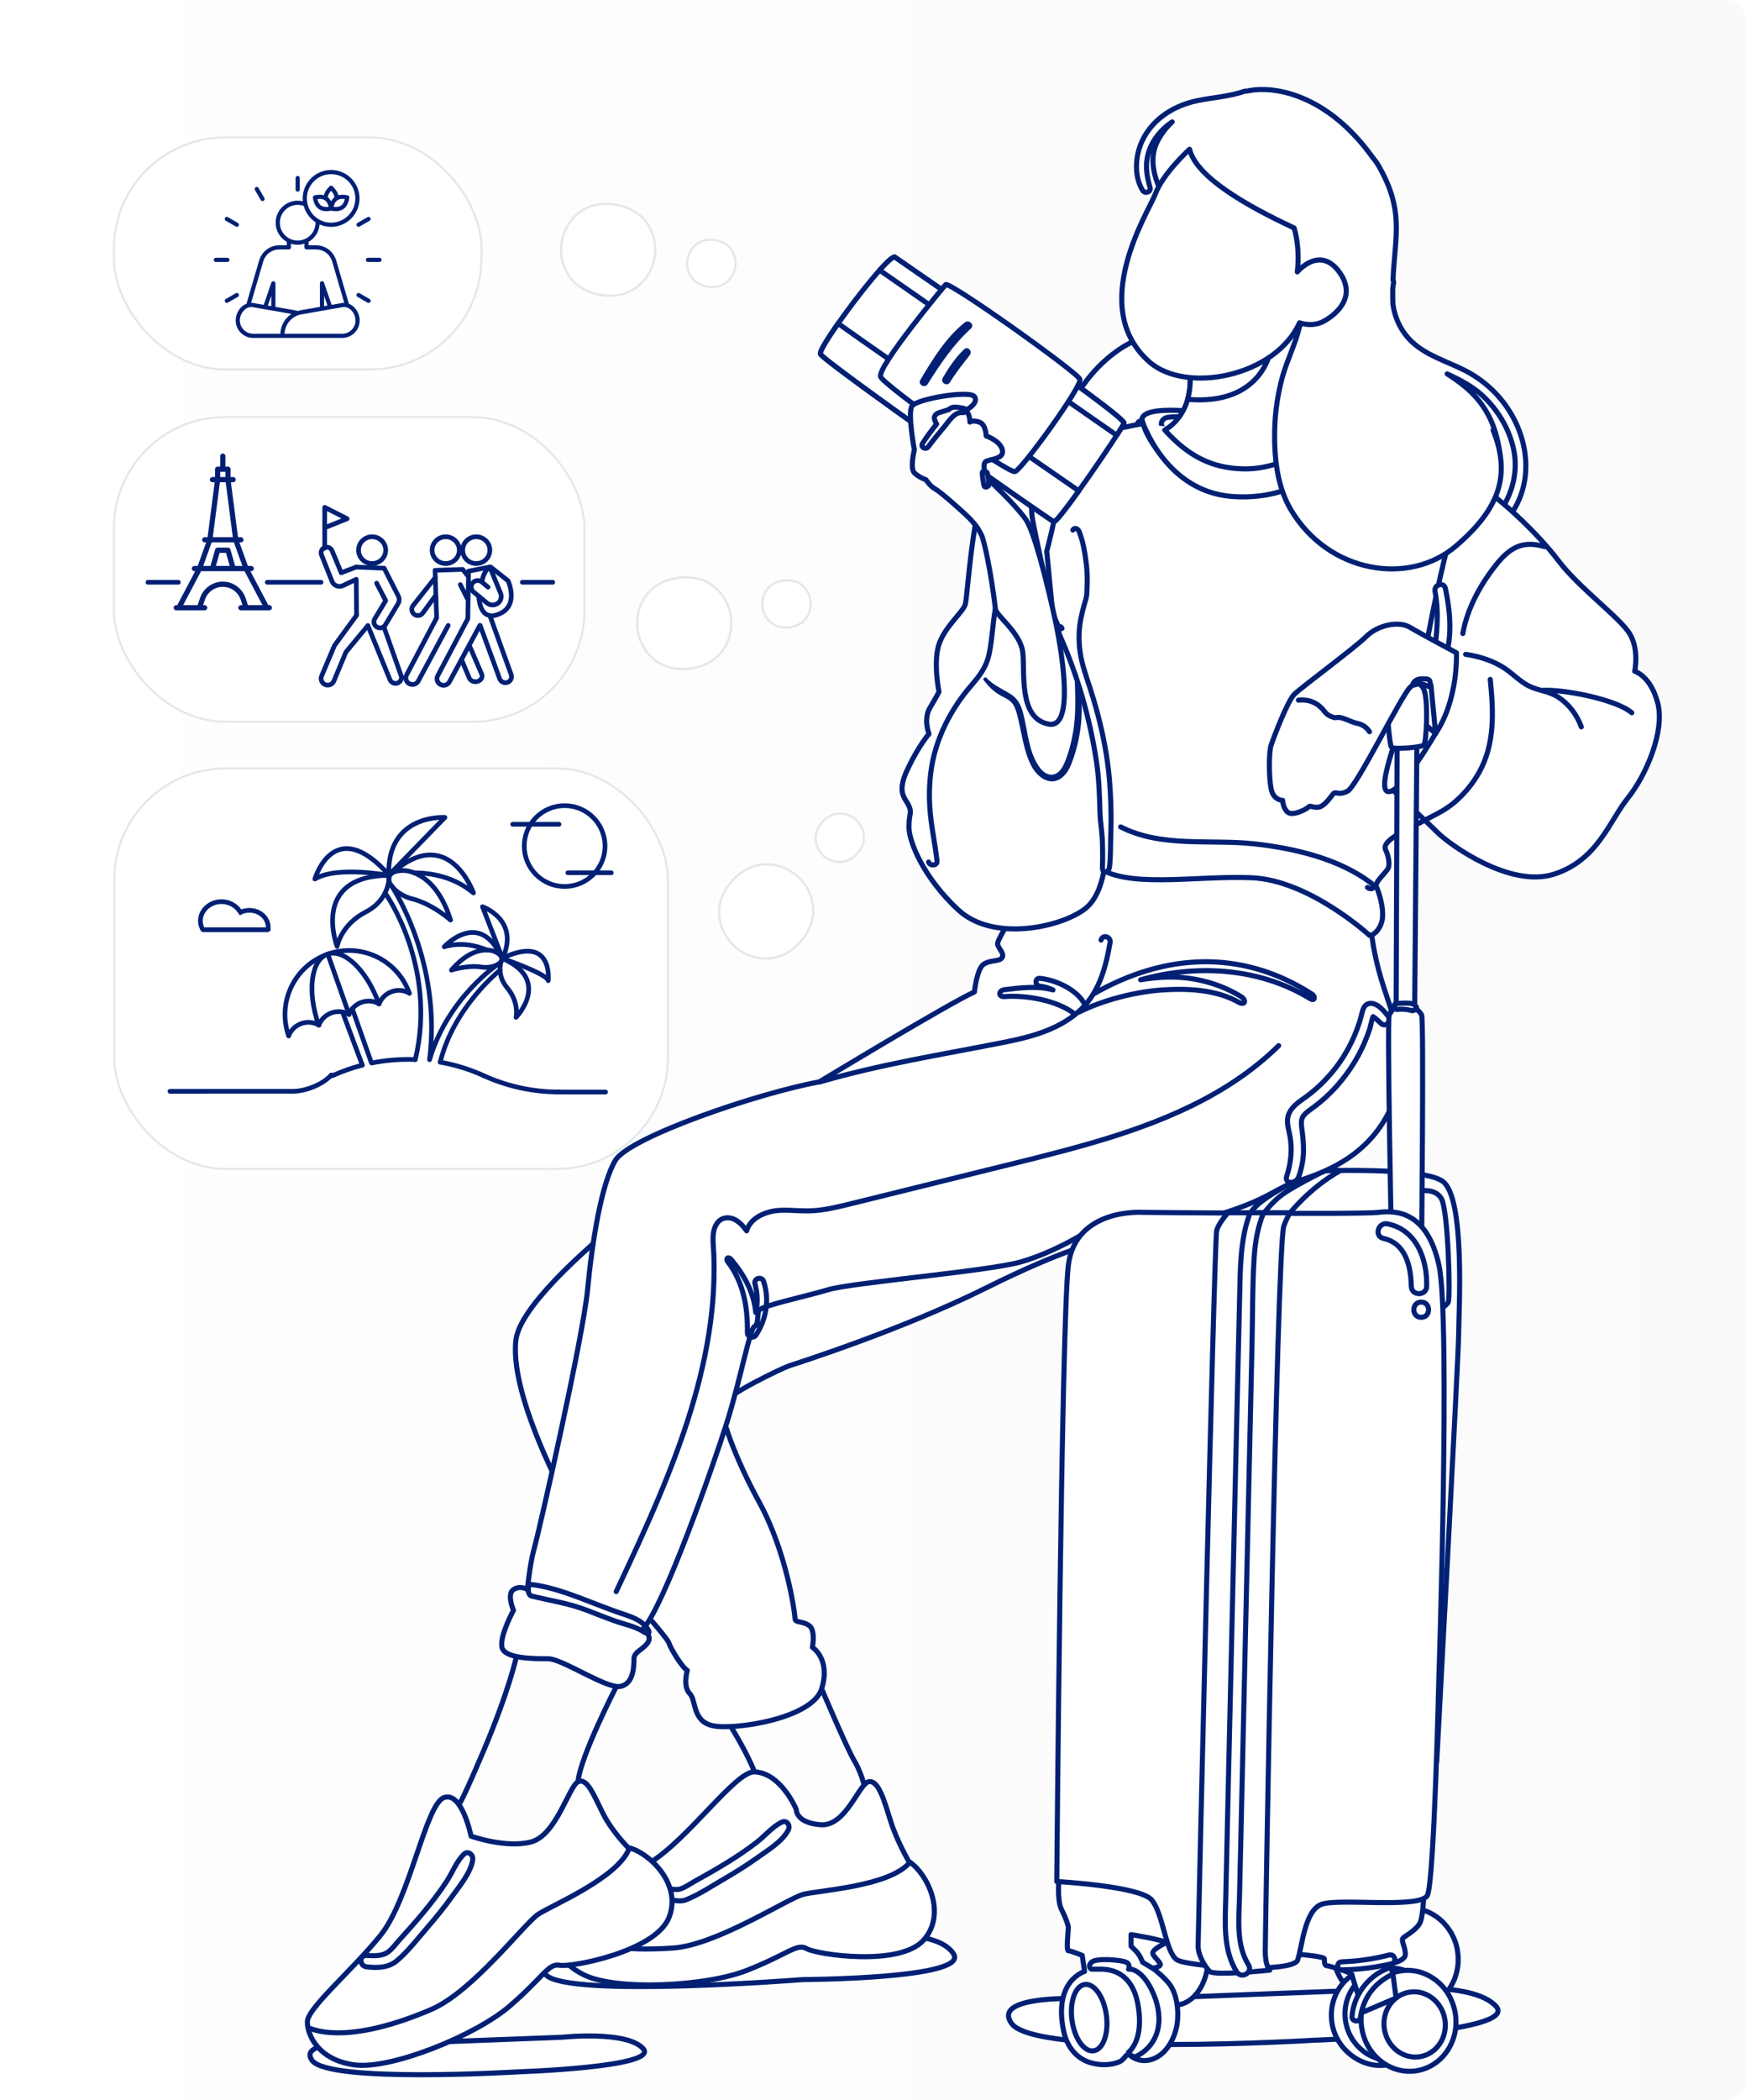 <svg width="688" height="827" viewBox="0 0 688 827" fill="none" xmlns="http://www.w3.org/2000/svg">
<rect width="688" height="827" rx="8" fill="url(#paint0_linear_335_2662)" fill-opacity="0.4"/>
<g clip-path="url(#clip0_335_2662)">
<path d="M150.327 804.998C150.327 804.998 116.559 802.28 122.941 811.351C129.323 820.438 204.178 815.887 204.178 815.887C204.178 815.887 259.854 814.069 253.472 806.799C247.09 799.529 221.53 802.264 221.53 802.264L150.327 804.982V804.998Z" fill="white" stroke="#012074" stroke-width="2" stroke-linecap="round" stroke-linejoin="round"/>
<path d="M242.744 768.649C242.744 768.649 206.407 768.649 215.148 777.736C223.889 786.823 316.418 779.553 316.418 779.553C316.418 779.553 381.659 779.28 375.81 769.565C368.702 757.76 332.914 763.212 332.914 763.212L242.76 768.665L242.744 768.649Z" fill="white" stroke="#012074" stroke-width="2" stroke-linecap="round" stroke-linejoin="round"/>
<path d="M438.644 787.498C438.644 787.498 389.237 783.51 398.576 796.811C407.93 810.112 517.441 803.454 517.441 803.454C517.441 803.454 598.903 800.8 589.564 790.152C580.21 779.521 542.823 783.51 542.823 783.51L438.66 787.498H438.644Z" fill="white" stroke="#012074" stroke-width="2" stroke-linecap="round" stroke-linejoin="round"/>
<path d="M292.732 444.239C292.732 444.239 206.019 503.299 203.272 527.843C200.542 552.37 227.911 600.541 234.309 610.529C240.691 620.517 262.6 644.144 263.521 646.879C264.442 649.613 268.998 656.867 270.824 657.783C270.824 657.783 268.998 664.136 271.745 666.871C274.475 669.589 272.649 677.775 280.873 679.593C289.081 681.41 320.118 676.875 323.769 665.053C327.421 653.248 320.118 648.696 320.118 648.696C320.118 648.696 321.491 641.876 318.745 640.059C316.014 638.242 313.267 639.142 313.267 637.341C313.267 635.539 310.068 611.446 299.114 591.454C289.339 573.617 283.604 556.922 284.508 553.287C285.413 549.652 308.243 538.747 310.973 537.847C313.704 536.946 355.243 523.757 388.106 507.4C420.968 491.043 432.827 489.226 432.827 489.226L440.13 470.15L292.716 444.255L292.732 444.239Z" fill="white"/>
<path d="M313.736 712.484C313.736 712.484 307.774 698.138 297.288 697.768C289.759 697.494 271.405 724.177 255.911 733.651C240.417 743.14 219.914 750.876 218.169 755.846C216.424 760.816 217.361 771.399 230.109 777.704C242.84 784.009 278.046 782.336 294.332 775.919C310.618 769.501 314.043 765.11 317.904 767.394C321.782 769.678 354.629 774.632 364.016 763.936C373.387 753.241 364.985 737.286 358.086 733.007C358.086 733.007 353.417 724.933 351.042 717.438C348.505 709.445 346.324 701.113 342.414 701.612C338.504 702.11 333.463 719.288 323.43 718.58C313.397 717.872 313.752 712.468 313.752 712.468L313.736 712.484Z" fill="white"/>
<path d="M265.153 767.137C232.855 769.308 221.045 761.25 217.652 757.969C216.844 763.406 218.977 772.187 230.109 777.704C242.84 784.009 278.046 782.336 294.332 775.919C310.618 769.501 314.043 765.11 317.904 767.394C321.782 769.678 354.629 774.632 364.016 763.936C373.177 753.498 365.373 738.009 358.555 733.329C358.49 733.409 358.426 733.49 358.345 733.57C350.38 742.899 322.735 744.411 316.563 745.987C310.392 747.563 282.505 765.963 265.153 767.137Z" fill="white"/>
<path d="M308.017 717.583C304.333 719.368 301.409 722.987 298.161 725.496C294.122 728.616 289.873 731.447 285.511 734.085C281.601 736.465 277.61 738.717 273.603 740.937C271.842 741.902 270 743.269 268.077 743.88C265.121 744.845 257.22 742.095 254.49 741.033C251.775 739.988 250.289 742.625 252.777 743.832C256.622 745.681 266.042 749.831 270.194 748.19C275.332 746.164 280.292 742.851 285.058 740.084C289.63 737.43 294.122 734.632 298.42 731.56C302.491 728.649 308.356 725.158 310.65 720.607C311.523 718.886 310.069 716.586 308.017 717.583Z" fill="white"/>
<path d="M288 679.92C288 679.92 294.542 690.498 297.288 697.768M297.288 697.768C307.774 698.138 313.736 712.484 313.736 712.484L313.752 712.468C313.752 712.468 313.397 717.872 323.43 718.58C333.463 719.288 338.504 702.11 342.414 701.612C346.324 701.113 348.505 709.445 351.042 717.438C353.417 724.933 358.086 733.007 358.086 733.007C364.985 737.286 373.387 753.241 364.016 763.936M297.288 697.768C289.759 697.494 271.405 724.177 255.911 733.651C240.417 743.14 219.914 750.876 218.169 755.846C216.424 760.816 217.361 771.399 230.109 777.704M340.5 702.917C340.5 702.917 339.28 697.784 336.549 693.232C333.819 688.681 323.769 665.053 323.769 665.053M323.769 665.053C320.118 676.875 289.081 681.41 280.873 679.593C272.649 677.775 274.475 669.589 271.745 666.871C268.998 664.136 270.824 657.783 270.824 657.783C268.998 656.867 264.442 649.613 263.521 646.879C262.6 644.144 240.691 620.517 234.309 610.529C227.911 600.541 200.542 552.37 203.272 527.843C206.019 503.299 292.732 444.239 292.732 444.239L292.716 444.255L440.13 470.15L432.827 489.226C432.827 489.226 420.968 491.043 388.106 507.4C355.243 523.757 313.704 536.946 310.973 537.847C308.243 538.747 285.413 549.652 284.508 553.287C283.604 556.922 289.339 573.617 299.114 591.454C310.068 611.446 313.267 635.539 313.267 637.341C313.267 639.142 316.014 638.242 318.745 640.059C321.491 641.876 320.118 648.696 320.118 648.696C320.118 648.696 327.421 653.248 323.769 665.053ZM230.109 777.704C242.84 784.009 278.046 782.336 294.332 775.919C310.618 769.501 314.043 765.11 317.904 767.394C321.782 769.678 354.629 774.632 364.016 763.936M230.109 777.704C218.977 772.187 216.844 763.406 217.652 757.969C221.045 761.25 232.855 769.308 265.153 767.137C282.505 765.963 310.392 747.563 316.563 745.987C322.735 744.411 350.38 742.899 358.345 733.57C358.426 733.49 358.49 733.409 358.555 733.329C365.373 738.009 373.177 753.498 364.016 763.936M308.017 717.583C304.333 719.368 301.409 722.987 298.161 725.496C294.122 728.616 289.873 731.447 285.511 734.085C281.601 736.465 277.61 738.717 273.603 740.937C271.842 741.902 270 743.269 268.077 743.88C265.121 744.845 257.22 742.095 254.49 741.033C251.775 739.988 250.289 742.625 252.777 743.832C256.622 745.681 266.042 749.831 270.194 748.19C275.332 746.164 280.292 742.851 285.058 740.084C289.63 737.43 294.122 734.632 298.42 731.56C302.491 728.649 308.356 725.158 310.65 720.607C311.523 718.886 310.069 716.586 308.017 717.583Z" stroke="#012074" stroke-width="2" stroke-linecap="round" stroke-linejoin="round"/>
<path d="M509.621 461.385C510.881 461.514 559.271 458.779 568.399 465.149C577.528 471.518 574.781 516.938 574.781 525.125C574.781 533.311 566.137 693.779 566.137 693.779L536.441 667.788L460.682 475.137L509.621 461.385Z" fill="white"/>
<path d="M557.897 469.234C558.818 469.234 565.2 467.416 567.93 471.952C570.661 476.488 571.582 511.02 570.661 512.837C569.74 514.654 563.358 518.289 563.358 518.289L557.881 469.218L557.897 469.234Z" fill="white"/>
<path d="M508.15 477.871C508.15 477.871 515.873 467.883 527.991 461.063C527.991 461.063 520.93 459.696 516.374 460.613C511.818 461.53 484.432 476.053 483.511 477.871C482.607 479.688 508.15 477.871 508.15 477.871Z" fill="white"/>
<path d="M497.278 478.836C497.278 478.836 500.848 473.319 506.325 469.684C511.802 466.049 523.144 460.468 523.144 460.468L520.026 460.597C520.026 460.597 494.676 471.325 492.285 478.675C489.894 486.025 497.278 478.82 497.278 478.82V478.836Z" fill="white"/>
<path d="M509.621 461.385C510.881 461.514 559.271 458.779 568.399 465.149C577.528 471.518 574.781 516.938 574.781 525.125C574.781 533.311 566.137 693.779 566.137 693.779L536.441 667.788L460.682 475.137L509.621 461.385Z" stroke="#012074" stroke-width="2" stroke-linecap="round" stroke-linejoin="round"/>
<path d="M557.897 469.234C558.818 469.234 565.2 467.416 567.93 471.952C570.661 476.488 571.582 511.02 570.661 512.837C569.74 514.654 563.358 518.289 563.358 518.289L557.881 469.218L557.897 469.234Z" stroke="#012074" stroke-width="2" stroke-linecap="round" stroke-linejoin="round"/>
<path d="M508.15 477.871C508.15 477.871 515.873 467.883 527.991 461.063C527.991 461.063 520.93 459.696 516.374 460.613C511.818 461.53 484.432 476.053 483.511 477.871C482.607 479.688 508.15 477.871 508.15 477.871Z" stroke="#012074" stroke-width="2" stroke-linecap="round" stroke-linejoin="round"/>
<path d="M497.278 478.836C497.278 478.836 500.848 473.319 506.325 469.684C511.802 466.049 523.144 460.468 523.144 460.468L520.026 460.597C520.026 460.597 494.676 471.325 492.285 478.675C489.894 486.025 497.278 478.82 497.278 478.82V478.836Z" stroke="#012074" stroke-width="2" stroke-linecap="round" stroke-linejoin="round"/>
<path d="M540.092 359.735C540.092 359.735 539.171 371.541 546.474 392.449C553.777 413.342 553.777 430.616 542.823 445.156C531.868 459.696 515.825 463.363 508.78 466.081C501.736 468.783 499.006 472.418 481.653 477.87C464.317 483.323 432.359 481.505 430.533 483.323C428.708 485.14 415.023 493.311 402.243 496.946C389.463 500.581 335.612 505.116 326.484 507.85C317.355 510.585 300.019 514.203 299.098 516.021C298.177 517.838 299.098 521.473 297.273 522.374C295.447 523.275 291.795 543.267 286.318 560.541C280.841 577.799 261.679 632.323 253.455 641.41C253.455 641.41 257.107 644.128 255.281 646.862C253.455 649.596 249.804 650.497 249.804 653.215C249.804 655.933 249.804 663.203 244.327 664.12C238.85 665.037 221.514 653.215 216.036 653.215C210.559 653.215 198.7 653.215 197.779 648.68C196.858 644.144 202.335 634.14 202.335 634.14C202.335 634.14 199.589 627.787 202.335 625.969C205.066 624.152 207.813 625.969 207.813 625.969C207.813 625.969 208.734 615.981 210.543 609.612C212.369 603.259 229.705 526.926 231.531 507.834C233.356 488.759 237.008 466.033 242.485 456.945C247.962 447.858 298.161 430.6 322.816 426.048C322.816 426.048 373.936 395.151 383.97 390.616C383.97 390.616 384.891 381.529 387.621 379.711C390.352 377.894 394.003 378.81 394.924 376.993C395.829 375.175 393.098 373.358 393.098 371.541C393.098 369.723 402.227 355.183 402.227 355.183L426.785 324.592L523.645 334.274L540.076 359.719L540.092 359.735Z" fill="white"/>
<path d="M300.908 504.634C300.213 502.495 296.917 503.363 297.499 505.567C298.533 509.459 298.646 513.239 297.806 516.858C297.014 508.944 293.411 502.334 288.16 496.029C286.997 494.63 285.753 495.514 286.867 496.994C293.023 505.116 294.655 514.863 294.51 524.819C294.477 526.685 296.933 527.183 297.886 525.736C301.99 519.479 303.25 511.791 300.908 504.634Z" fill="white"/>
<path d="M546.991 400.17C545.408 398.192 542.871 395.023 540.044 395.136C537.168 395.248 536.909 398.24 536.295 400.459C534.001 408.726 529.897 416.511 524.275 423.009C521.544 426.161 518.491 429.056 515.146 431.549C512.577 433.479 509.588 435.168 508.102 438.128C506.583 441.167 507.633 443.982 508.247 447.118C509.314 452.522 508.7 457.975 507.019 463.186C505.985 466.419 510.703 466.483 511.786 463.315C514.209 456.19 513.886 451.445 512.949 444.175C512.513 440.83 512.884 439.639 515.55 437.549C516.423 436.857 517.36 436.246 518.232 435.57C520.995 433.463 523.564 431.147 525.923 428.59C530.14 424.038 533.726 418.859 536.441 413.278C537.733 410.608 538.864 407.842 539.785 405.011C540.254 403.564 540.415 401.714 541.078 400.363C541.336 400.556 541.627 400.781 541.999 401.054C542.742 401.666 543.453 402.309 544.131 402.985C546.054 404.818 548.558 402.132 546.975 400.154L546.991 400.17Z" fill="white"/>
<path d="M322.848 426.129C346.874 419.084 371.27 415.305 395.845 410.415C406.072 408.389 416.509 405.638 424.604 398.739C432.908 391.678 435.623 381.465 437.432 371.171C437.836 368.871 434.475 367.858 433.861 370.19" fill="white"/>
<path d="M254.829 640.928C254.829 640.928 254.732 640.815 254.7 640.767C252.454 638.016 249.142 636.794 245.878 635.716C241.936 634.414 238.058 632.934 234.197 631.438C226.151 628.318 218.008 625.069 209.396 623.975C207.716 623.766 207.797 628.114 209.396 628.5C217.2 630.414 224.212 631.358 231.692 634.285C235.295 635.7 238.882 637.116 242.517 638.402C246.314 639.737 250.466 640.477 253.827 642.745C254.134 642.954 255.362 643.372 255.653 642.97C255.992 642.504 255.2 641.426 254.796 640.928H254.829Z" fill="white"/>
<path d="M185.63 723.083C185.63 723.083 182.043 705.247 174.885 707.916C167.728 710.586 161.443 748.062 149.794 762.328C138.145 776.594 121.116 790.877 121.116 796.216C121.116 801.556 125.591 811.383 139.938 813.169C154.269 814.954 187.423 801.572 200.865 789.976C214.308 778.379 216.101 773.024 220.577 773.924C225.052 774.809 258.206 768.568 263.586 755.187C268.966 741.805 255.524 729.324 247.461 727.539C247.461 727.539 241.193 721.298 237.606 714.157C234.019 707.016 231.337 699.891 227.75 701.676C224.163 703.461 219.236 722.633 209.38 725.319C199.524 728.005 185.63 723.083 185.63 723.083Z" fill="white"/>
<path d="M169.941 791.327C139.728 804.21 125.704 800.43 121.325 798.436C122.392 803.92 127.384 811.608 139.922 813.168C154.253 814.954 187.406 801.572 200.849 789.975C214.291 778.379 216.085 773.023 220.56 773.924C225.035 774.808 258.189 768.568 263.569 755.186C268.82 742.11 256.121 729.903 248.01 727.683C247.978 727.78 247.93 727.876 247.897 727.989C243.422 739.585 217.426 750.281 212.062 753.851C206.681 757.422 186.178 784.394 169.941 791.31V791.327Z" fill="white"/>
<path d="M182.753 730.241C179.797 733.152 178.181 737.591 175.887 741.065C173.043 745.391 169.876 749.493 166.564 753.465C163.591 757.036 160.505 760.494 157.387 763.936C156.014 765.448 154.689 767.362 153.057 768.584C150.537 770.482 147.386 770.176 144.413 770.064C141.457 769.951 141.618 774.197 144.413 774.535C148.711 775.05 153.073 774.969 156.531 772.026C160.796 768.407 164.48 763.582 168.131 759.368C171.637 755.315 175.03 751.165 178.149 746.807C181.105 742.673 185.581 737.398 186.275 732.283C186.534 730.337 184.385 728.616 182.753 730.241Z" fill="white"/>
<path d="M242.891 664.12C242.891 664.12 228.655 691.688 227.75 701.676M203.5 652.342C203.5 652.342 200.542 665.97 190.492 689.597C180.459 713.224 180.735 710.5 180.735 710.5M227.75 701.676C231.337 699.891 234.019 707.016 237.606 714.157C241.193 721.298 247.461 727.539 247.461 727.539C255.524 729.324 268.966 741.805 263.586 755.187C258.206 768.568 225.052 774.809 220.577 773.924C216.101 773.024 214.308 778.379 200.865 789.976C187.423 801.572 154.269 814.954 139.938 813.169C125.591 811.383 121.116 801.556 121.116 796.216C121.116 790.877 138.145 776.594 149.794 762.328C161.443 748.062 167.728 710.586 174.885 707.916C182.043 705.247 185.63 723.083 185.63 723.083C185.63 723.083 199.524 728.005 209.38 725.319C219.236 722.633 224.163 703.461 227.75 701.676ZM322.848 426.129C346.874 419.084 371.27 415.305 395.845 410.415C406.072 408.389 416.509 405.638 424.604 398.739C432.908 391.678 435.623 381.465 437.432 371.171C437.836 368.871 434.475 367.858 433.861 370.19M427.108 394.974C424.055 389.554 415.815 385.823 409.707 385.276C407.72 385.099 407.769 388.139 409.707 388.348C411.582 388.541 413.327 389.072 414.926 389.844C409.255 388.123 401.758 389.007 395.877 389.731C393.357 390.037 393.244 392.658 395.877 392.449C404.101 391.806 416.477 393.865 423.311 399.188M425.266 398.529C434.508 393.865 447.175 390.632 457.531 389.876C467.565 389.152 479.198 389.618 488.116 394.701C490.556 396.1 491.364 393.897 488.972 392.433C479.569 386.659 468.34 384.166 457.531 384.89C454.817 385.067 452.119 385.388 449.453 385.839C471.442 379.647 496.211 380.981 516.374 393.334C518.055 394.363 518.555 392.481 516.907 391.436C489.134 373.615 458.824 375.4 430.792 391.468M540.092 359.735C540.092 359.735 539.171 371.541 546.474 392.449C553.777 413.342 553.777 430.616 542.823 445.156C531.868 459.696 515.825 463.363 508.78 466.081C501.736 468.783 499.006 472.418 481.653 477.87C464.317 483.323 432.359 481.505 430.533 483.323C428.708 485.14 415.023 493.311 402.243 496.946C389.463 500.581 335.612 505.116 326.484 507.85C317.355 510.585 300.019 514.203 299.098 516.021C298.177 517.838 299.098 521.473 297.273 522.374C295.447 523.275 291.795 543.267 286.318 560.541C280.841 577.799 261.679 632.323 253.455 641.41C253.455 641.41 257.107 644.128 255.281 646.862C253.455 649.596 249.804 650.497 249.804 653.215C249.804 655.933 249.804 663.203 244.327 664.12C238.85 665.037 221.514 653.215 216.036 653.215C210.559 653.215 198.7 653.215 197.779 648.68C196.858 644.144 202.335 634.14 202.335 634.14C202.335 634.14 199.589 627.787 202.335 625.969C205.066 624.152 207.813 625.969 207.813 625.969C207.813 625.969 208.734 615.981 210.543 609.612C212.369 603.259 229.705 526.926 231.531 507.834C233.356 488.759 237.008 466.033 242.485 456.945C247.962 447.858 298.161 430.6 322.816 426.048C322.816 426.048 373.936 395.151 383.97 390.616C383.97 390.616 384.891 381.529 387.621 379.711C390.352 377.894 394.003 378.81 394.924 376.993C395.829 375.175 393.098 373.358 393.098 371.541C393.098 369.723 402.227 355.183 402.227 355.183L426.785 324.592L523.645 334.274L540.076 359.719L540.092 359.735ZM300.908 504.634C300.213 502.495 296.917 503.363 297.499 505.567C298.533 509.459 298.646 513.239 297.806 516.858C297.014 508.944 293.411 502.334 288.16 496.029C286.997 494.63 285.753 495.514 286.867 496.994C293.023 505.116 294.655 514.863 294.51 524.819C294.477 526.685 296.933 527.183 297.886 525.736C301.99 519.479 303.25 511.791 300.908 504.634ZM546.991 400.17C545.408 398.192 542.871 395.023 540.044 395.136C537.168 395.248 536.909 398.24 536.295 400.459C534.001 408.726 529.897 416.511 524.275 423.009C521.544 426.161 518.491 429.056 515.146 431.549C512.577 433.479 509.588 435.168 508.102 438.128C506.583 441.167 507.633 443.982 508.247 447.118C509.314 452.522 508.7 457.975 507.019 463.186C505.985 466.419 510.703 466.483 511.786 463.315C514.209 456.19 513.886 451.445 512.949 444.175C512.513 440.83 512.884 439.639 515.55 437.549C516.423 436.857 517.36 436.246 518.232 435.57C520.995 433.463 523.564 431.147 525.923 428.59C530.14 424.038 533.726 418.859 536.441 413.278C537.733 410.608 538.864 407.842 539.785 405.011C540.254 403.564 540.415 401.714 541.078 400.363C541.336 400.556 541.627 400.781 541.999 401.054C542.742 401.666 543.453 402.309 544.131 402.985C546.054 404.818 548.558 402.132 546.975 400.154L546.991 400.17ZM254.829 640.928C254.829 640.928 254.732 640.815 254.7 640.767C252.454 638.016 249.142 636.794 245.878 635.716C241.936 634.414 238.058 632.934 234.197 631.438C226.151 628.318 218.008 625.069 209.396 623.975C207.716 623.766 207.797 628.114 209.396 628.5C217.2 630.414 224.212 631.358 231.692 634.285C235.295 635.7 238.882 637.116 242.517 638.402C246.314 639.737 250.466 640.477 253.827 642.745C254.134 642.954 255.362 643.372 255.653 642.97C255.992 642.504 255.2 641.426 254.796 640.928H254.829ZM169.941 791.327C139.728 804.21 125.704 800.43 121.325 798.436C122.392 803.92 127.384 811.608 139.922 813.168C154.253 814.954 187.406 801.572 200.849 789.975C214.291 778.379 216.085 773.023 220.56 773.924C225.035 774.808 258.189 768.568 263.569 755.186C268.82 742.11 256.121 729.903 248.01 727.683C247.978 727.78 247.93 727.876 247.897 727.989C243.422 739.585 217.426 750.281 212.062 753.851C206.681 757.422 186.178 784.394 169.941 791.31V791.327ZM182.753 730.241C179.797 733.152 178.181 737.591 175.887 741.065C173.043 745.391 169.876 749.493 166.564 753.465C163.591 757.036 160.505 760.494 157.387 763.936C156.014 765.448 154.689 767.362 153.057 768.584C150.537 770.482 147.386 770.176 144.413 770.064C141.457 769.951 141.618 774.197 144.413 774.535C148.711 775.05 153.073 774.969 156.531 772.026C160.796 768.407 164.48 763.582 168.131 759.368C171.637 755.315 175.03 751.165 178.149 746.807C181.105 742.673 185.581 737.398 186.275 732.283C186.534 730.337 184.385 728.616 182.753 730.241Z" stroke="#012074" stroke-width="2" stroke-linecap="round" stroke-linejoin="round"/>
<path d="M242.808 626.773C248.625 614.389 254.425 601.972 259.724 589.346C268.966 567.312 276.867 544.376 279.985 520.604C280.744 514.814 281.213 508.992 281.342 503.154C281.407 500.226 281.39 497.283 281.293 494.356C281.197 491.798 280.857 489.193 281.003 486.636C281.197 483.29 282.828 479.51 286.771 479.559C289.905 479.607 292.409 482.132 294.203 484.706C295.786 479.269 302.249 476.792 307.694 476.615C312.331 476.455 316.935 477.146 321.588 476.696C326.322 476.245 330.959 475.103 335.564 473.962C352.351 469.828 369.138 465.662 385.925 461.513C400.433 457.91 415.007 454.468 429.386 450.334C456.433 442.55 483.479 431.806 503.837 411.798L503.853 411.782" stroke="#012074" stroke-width="2" stroke-linecap="round" stroke-linejoin="round"/>
<path d="M593.797 160.361C589.516 154.185 583.845 149.247 577.14 145.838C570.289 142.364 562.421 140.128 556.653 134.868C552.258 130.88 549.576 125.347 548.849 119.557C548.785 117.482 548.768 115.504 548.801 113.622C548.882 112.93 548.978 112.239 549.108 111.547C549.205 111.048 549.108 110.63 548.898 110.292C549.673 92.842 553.454 82.87 543.097 65.065C530.544 43.481 475.498 67.815 475.498 67.815L450.616 132.778C450.616 132.778 423.15 140.353 414.571 181.093C410.935 198.351 545.182 232.883 545.182 232.883C545.182 232.883 596.576 212.038 590.711 176.574C587.981 160.104 579.111 152.866 570.241 147.237C575.379 149.617 580.355 152.159 584.556 156.147C590.162 161.471 594.314 168.355 596.189 175.85C598.45 184.937 596.237 193.912 591.035 201.552C589.758 203.434 592.796 205.814 594.234 204.013C604.461 191.162 602.797 173.421 593.797 160.393V160.361Z" fill="white" stroke="#012074" stroke-width="2" stroke-linecap="round" stroke-linejoin="round"/>
<path d="M419.159 173.904C419.159 173.904 451.101 165.733 453.848 166.634C456.578 167.534 560.644 181.174 560.644 181.174L596.237 210.253L556.815 318.32C556.815 318.32 552.42 327.471 549.674 329.289C546.943 331.106 545.117 332.924 546.022 334.741C546.927 336.559 547.848 340.194 546.943 342.011C546.022 343.829 541.466 347.463 542.387 349.281C543.292 351.098 546.038 359.269 544.213 363.821C542.387 368.356 539.656 368.356 539.656 368.356C539.656 368.356 515.922 346.547 493.109 345.646C470.296 344.745 442.974 350.342 431.487 340.644C420.016 330.945 401.823 232.963 401.823 232.963L419.159 173.904Z" fill="white" stroke="#012074" stroke-width="2" stroke-linecap="round" stroke-linejoin="round"/>
<path d="M414.846 241.68C414.846 241.68 429.435 272.963 433.652 301.174C437.869 329.385 437.094 350.905 427.238 358.126C417.382 365.348 391.289 370.881 377.718 358.416C364.146 345.951 358.2 331.636 358.168 325.814C358.136 319.992 359.493 320.426 358.119 317.306C356.746 314.186 353.143 312.4 357.586 302.975C362.029 293.534 366.052 289.031 366.052 289.031C366.052 289.031 363.774 283.224 366.44 278.721C369.122 274.217 370.011 272.432 370.011 272.432C370.011 272.432 367.7 261.238 369.898 254.064C372.111 246.875 379.479 241.133 380.367 237.981C381.256 234.844 383.243 198.801 389.496 188.909C395.732 179.018 399.545 175.56 412.39 173.195C425.235 170.831 412.455 217.072 412.455 217.072L414.846 241.712V241.68Z" fill="white" stroke="#012074" stroke-width="2" stroke-linecap="round" stroke-linejoin="round"/>
<path d="M406.832 190.711C406.832 190.711 405.927 198.881 406.832 204.334C407.737 209.786 413.214 234.314 413.214 234.314L405.911 233.397L383.098 181.607L397.703 176.155L406.832 190.695V190.711Z" fill="white" stroke="#012074" stroke-width="2" stroke-linecap="round" stroke-linejoin="round"/>
<path d="M352.513 101.205C352.513 101.205 443.798 163.899 442.877 166.634C441.973 169.352 416.881 206.039 415.266 205.428C413.666 204.8 324.206 142.106 323.285 139.388C322.364 136.67 348.845 101.221 352.497 101.221L352.513 101.205Z" fill="white" stroke="#012074" stroke-width="2" stroke-linecap="round" stroke-linejoin="round"/>
<path d="M330.265 127.405C326.016 133.452 322.978 138.422 323.301 139.387C324.222 142.105 413.666 204.816 415.282 205.427C415.912 205.668 420.129 200.216 425.089 193.3C407.09 180.883 349.701 141.253 330.265 127.405Z" fill="white" stroke="#012074" stroke-width="2" stroke-linecap="round" stroke-linejoin="round"/>
<path d="M440.034 171.427C441.649 168.917 442.699 167.148 442.877 166.634C443.798 163.915 352.512 101.205 352.512 101.205C351.64 101.205 349.443 103.264 346.615 106.4L440.034 171.41V171.427Z" fill="white" stroke="#012074" stroke-width="2" stroke-linecap="round" stroke-linejoin="round"/>
<path d="M372.596 112.109C372.596 112.109 345.21 144.823 347.036 148.458C348.861 152.093 397.235 186.625 399.981 185.708C402.728 184.808 426.446 152.093 425.541 149.359C424.62 146.641 373.517 110.292 372.596 112.109Z" fill="white" stroke="#012074" stroke-width="2" stroke-linecap="round" stroke-linejoin="round"/>
<path d="M418.481 247.486C417.527 245.508 416.736 248.194 417.592 250.156C424.572 265.918 429.402 282.597 432.02 299.614C433.054 306.385 433.248 313.189 433.442 319.992C433.539 323.482 434.185 326.988 434.346 330.479C434.508 334.081 434.54 337.7 434.411 341.319C434.395 342.011 434.411 342.831 435.009 343.201C435.574 343.539 436.334 343.233 436.722 342.702C437.109 342.171 437.19 341.496 437.255 340.837C437.659 337.073 437.546 333.341 437.659 329.578C437.756 327.069 437.804 324.544 437.804 322.019C437.804 318.593 437.691 315.167 437.497 311.757C437.4 310.213 437.303 308.669 437.174 307.125C436.14 294.773 433.28 282.517 429.451 270.743C427.981 266.224 426.333 261.704 425.638 256.992C424.976 252.505 425.056 247.921 425.929 243.465C426.268 241.745 426.72 240.056 427.173 238.367C427.577 236.887 428.175 235.327 428.239 233.799C428.304 232.335 428.385 230.856 428.417 229.376C428.482 226.175 428.239 222.959 427.755 219.79C427.318 216.976 426.866 213.92 425.88 211.234C425.622 210.526 425.396 209.416 424.943 208.805C424.394 208.049 423.231 207.76 422.746 208.741" fill="white"/>
<path d="M418.481 247.486C417.527 245.508 416.736 248.194 417.592 250.156C424.572 265.918 429.402 282.597 432.02 299.614C433.054 306.385 433.248 313.189 433.442 319.992C433.539 323.482 434.185 326.988 434.346 330.479C434.508 334.081 434.54 337.7 434.411 341.319C434.395 342.011 434.411 342.831 435.009 343.201C435.574 343.539 436.334 343.233 436.722 342.702C437.109 342.171 437.19 341.496 437.255 340.837C437.659 337.073 437.546 333.341 437.659 329.578C437.756 327.069 437.804 324.544 437.804 322.019C437.804 318.593 437.691 315.167 437.497 311.757C437.4 310.213 437.303 308.669 437.174 307.125C436.14 294.773 433.28 282.517 429.451 270.743C427.981 266.224 426.333 261.704 425.638 256.992C424.976 252.505 425.056 247.921 425.929 243.465C426.268 241.745 426.72 240.056 427.173 238.367C427.577 236.887 428.175 235.327 428.239 233.799C428.304 232.335 428.385 230.856 428.417 229.376C428.482 226.175 428.239 222.959 427.755 219.79C427.318 216.976 426.866 213.92 425.88 211.234C425.622 210.526 425.396 209.416 424.943 208.805C424.394 208.049 423.231 207.76 422.746 208.741" stroke="#012074" stroke-width="2" stroke-linecap="round" stroke-linejoin="round"/>
<path d="M365.906 339.469C366.472 341.158 369.445 340.981 369.218 339.003C368.427 331.797 366.763 324.785 366.359 317.515C365.971 310.518 366.439 303.49 368.233 296.702C369.913 290.381 372.627 284.398 376.101 278.849C377.83 276.099 379.736 273.477 381.837 270.984C384.826 267.446 387.556 264.422 389.091 259.999C390.788 255.126 391.208 244.768 392.209 239.782" fill="white"/>
<path d="M365.906 339.469C366.472 341.158 369.445 340.981 369.218 339.003C368.427 331.797 366.763 324.785 366.359 317.515C365.971 310.518 366.439 303.49 368.233 296.702C369.913 290.381 372.627 284.398 376.101 278.849C377.83 276.099 379.736 273.477 381.837 270.984C384.826 267.446 387.556 264.422 389.091 259.999C390.788 255.126 391.208 244.768 392.209 239.782" stroke="#012074" stroke-width="2" stroke-linecap="round" stroke-linejoin="round"/>
<path d="M392.226 239.782C392.55 242.484 402.05 249.143 403.003 256.767C403.956 264.374 401.129 282.999 413.295 285.171C425.461 287.342 415.751 243.932 415.751 243.932C415.751 243.932 408.658 210.719 404.085 204.366C399.529 198.013 388.575 188.009 388.575 188.009C388.575 188.009 386.749 182.556 388.575 181.656C390.401 180.755 395.878 180.755 394.957 177.12C394.036 173.485 388.575 171.668 388.575 171.668C388.575 171.668 388.575 167.132 385.845 166.215C383.114 165.315 382.193 166.215 382.193 166.215C382.193 166.215 382.193 162.58 380.367 161.68C380.367 161.68 385.844 158.945 384.019 156.227C382.193 153.509 361.205 157.128 359.38 159.862C357.554 162.58 360.301 177.12 360.301 177.12C360.301 177.12 358.475 184.39 360.301 186.207C362.126 188.025 364.857 188.925 364.857 188.925C364.857 188.925 366.683 191.644 368.508 192.56C370.334 193.477 379.269 201.31 382.096 204.205C384.924 207.1 385.844 208.918 386.765 210.735C387.67 212.553 390.417 224.358 392.243 239.814L392.226 239.782Z" fill="white" stroke="#012074" stroke-width="2" stroke-linecap="round" stroke-linejoin="round"/>
<path d="M424.895 266.272C424.669 265.018 423.441 263.618 423.457 264.857C423.587 272.851 424.201 280.635 422.795 288.58C422.116 292.457 421.115 296.381 419.596 300.032C418.869 301.785 417.867 303.715 416.106 304.632C413.731 305.854 411.388 304.407 409.918 302.525C405.216 296.445 405.039 287.68 403.067 280.539C402.243 277.579 400.967 275.038 398.301 273.365C395.005 271.306 391.483 269.859 388.736 266.964C388.187 266.385 387.088 267.189 387.605 267.848C389.577 270.374 391.515 272.384 394.375 273.944C395.781 274.716 397.332 275.36 398.463 276.518C399.707 277.772 400.272 279.541 400.725 281.214C402.55 287.905 403.1 294.934 406.186 301.238C408.512 305.983 413.941 310.229 418.869 305.919C421.131 303.956 422.181 300.965 423.118 298.215C424.233 294.934 425.041 291.54 425.574 288.114C426.769 280.474 426.317 273.944 424.911 266.304L424.895 266.272Z" fill="#012074"/>
<path d="M380.141 127.003C372.628 132.986 367.506 141.478 362.659 149.6C361.56 151.45 364.404 153.091 365.535 151.273C370.527 143.328 375.584 135.785 382.548 129.399C384.196 127.887 381.805 125.668 380.141 127.003Z" fill="#012074"/>
<path d="M379.866 137.586C376.522 140.787 373.856 144.711 371.497 148.764C370.382 150.678 373.194 152.383 374.341 150.517C376.651 146.754 379.366 143.36 382.08 139.918C383.356 138.31 381.385 136.138 379.866 137.586Z" fill="#012074"/>
<path d="M389.625 190.823C389.576 189.343 389.398 187.832 389.075 186.4C388.995 186.078 388.817 185.901 388.591 185.837C388.122 185.274 387.007 185.403 387.056 186.32C387.137 187.976 387.395 189.601 387.75 191.225C387.896 191.901 388.607 191.949 389.027 191.595C389.366 191.531 389.641 191.29 389.625 190.823Z" fill="white" stroke="#012074" stroke-width="2" stroke-linecap="round" stroke-linejoin="round"/>
<path d="M379.446 160.731C376.99 160.345 375.294 159.878 373.775 161.342C373.759 161.342 373.727 161.342 373.71 161.342C372.967 161.583 372.208 161.824 371.465 162.066C370.754 162.291 369.962 162.468 369.3 162.822C368.637 163.175 368.169 163.851 368.169 164.607C368.169 165.202 368.508 165.813 368.702 166.376C368.783 166.617 368.928 166.81 369.09 166.971C367.119 169.448 365.18 171.957 363.516 174.627C362.595 176.091 364.792 177.265 365.778 175.946C367.813 173.228 369.946 170.59 372.143 168.001C373.904 165.926 376.053 162.21 379.075 162.5C380.884 162.677 381.272 161.004 379.446 160.731Z" fill="white" stroke="#012074" stroke-width="2" stroke-linecap="round" stroke-linejoin="round"/>
<path d="M547.395 309.763C547.395 309.763 562.001 323.386 566.557 327.938C571.113 332.49 594.847 349.747 612.2 344.295C629.536 338.843 634.108 323.402 641.411 314.315C648.714 305.228 656.017 287.97 653.27 277.065C650.524 266.16 644.142 264.343 644.142 264.343C644.142 264.343 645.967 256.172 642.316 249.803C638.664 243.45 622.233 231.628 614.025 220.724C605.818 209.819 588.465 193.462 581.163 190.743C573.86 188.025 562.001 254.355 562.001 254.355L547.395 309.779V309.763Z" fill="white" stroke="#012074" stroke-width="2" stroke-linecap="round" stroke-linejoin="round"/>
<path d="M569.546 231.725C568.964 229.055 564.957 230.197 565.458 232.851C567.155 241.826 566.088 249.787 565.07 258.714C564.78 261.319 568.722 261.576 569.465 259.309C572.325 250.64 571.452 240.507 569.546 231.725Z" fill="white" stroke="#012074" stroke-width="2" stroke-linecap="round" stroke-linejoin="round"/>
<path d="M556.523 274.314C556.523 274.314 541.918 308.846 546.49 311.564C551.046 314.283 566.136 288.034 566.136 288.034L566.573 276.132L556.539 274.314H556.523Z" fill="white" stroke="#012074" stroke-width="2" stroke-linecap="round" stroke-linejoin="round"/>
<path d="M565.652 288.854L548.316 273.414L559.27 261.593L568.399 266.144L565.652 288.854Z" fill="white" stroke="#012074" stroke-width="2" stroke-linecap="round" stroke-linejoin="round"/>
<path d="M558.349 288.854C558.349 289.771 557.444 396.986 557.444 396.986C557.444 396.986 559.27 397.902 560.175 399.704C561.08 401.521 560.175 489.66 560.175 489.66H548.316C548.316 489.66 546.49 401.521 547.411 399.704C548.316 397.886 550.141 396.069 550.141 396.069L550.545 287.616L558.365 288.854H558.349Z" fill="white" stroke="#012074" stroke-width="2" stroke-linecap="round" stroke-linejoin="round"/>
<path d="M551.967 267.961C552.888 267.961 559.27 267.061 561.096 271.596C562.922 276.132 562.017 292.489 561.096 293.406C560.175 294.322 549.237 295.223 548.316 294.306C547.395 293.39 545.585 270.679 546.49 268.862C547.395 267.044 551.967 267.961 551.967 267.961Z" fill="white" stroke="#012074" stroke-width="2" stroke-linecap="round" stroke-linejoin="round"/>
<path d="M563.827 269.779C563.827 269.779 559.27 267.061 555.619 270.68C551.968 274.299 534.631 309.747 530.98 311.565C527.329 313.382 526.424 311.565 525.503 312.465C524.582 313.366 521.851 317.918 519.121 317.918C516.39 317.918 516.39 317.001 515.47 317.918C514.549 318.835 509.088 321.553 507.262 319.735C505.436 317.918 505.436 315.2 505.436 315.2C505.436 315.2 501.785 315.2 500.88 310.664C499.975 306.128 499.959 296.124 500.88 293.406C501.801 290.688 507.262 276.148 510.009 273.414C512.739 270.696 533.743 255.239 538.299 250.704C542.855 246.168 551.079 244.351 555.635 247.069C560.191 249.787 573.892 257.057 573.892 257.057C573.892 257.057 574.813 275.232 565.685 288.854L563.859 269.779H563.827Z" fill="white" stroke="#012074" stroke-width="2" stroke-linecap="round" stroke-linejoin="round"/>
<path d="M539.655 288.147C538.266 286.152 536.86 285.316 534.518 284.785C532.078 284.238 530.333 282.952 527.845 282.534C527.247 282.517 526.649 282.534 526.052 282.63C524.016 282.212 522.497 281.215 521.479 279.59C520.784 278.931 520.203 278.223 519.411 277.66C517.085 275.987 514.451 275.408 511.624 275.73" fill="white"/>
<path d="M539.655 288.147C538.266 286.152 536.86 285.316 534.518 284.785C532.078 284.238 530.333 282.952 527.845 282.534C527.247 282.517 526.649 282.534 526.052 282.63C524.016 282.212 522.497 281.215 521.479 279.59C520.784 278.931 520.203 278.223 519.411 277.66C517.085 275.987 514.451 275.408 511.624 275.73" stroke="#012074" stroke-width="2" stroke-linecap="round" stroke-linejoin="round"/>
<path d="M562.308 267.415C561.759 267.318 561.097 267.334 560.676 267.318C558.98 267.27 557.235 267.801 556.686 269.57C556.67 269.634 556.637 269.715 556.686 269.779C556.734 269.843 556.831 269.843 556.912 269.827C557.316 269.763 557.704 269.586 558.108 269.473C559.158 269.168 560.321 269.232 561.323 269.65C561.727 269.827 562.098 270.036 562.502 270.229C562.648 270.294 562.809 270.358 562.955 270.31C563.068 270.278 563.132 270.181 563.197 270.101C563.649 269.457 563.73 268.122 562.971 267.64C562.793 267.527 562.567 267.463 562.308 267.415Z" fill="white" stroke="#012074" stroke-width="2" stroke-linecap="round" stroke-linejoin="round"/>
<path d="M558.059 396.455C557.429 395.506 556.524 395.184 555.409 395.088C553.713 394.943 551.951 395.088 550.255 395.184C549.383 395.232 549.205 396.294 549.706 396.728C549.754 397.162 550.045 397.581 550.546 397.516C552.517 397.259 554.423 397.436 556.33 397.983C556.685 398.079 556.96 397.983 557.154 397.774C557.816 397.838 558.527 397.178 558.059 396.471V396.455Z" fill="white" stroke="#012074" stroke-width="2" stroke-linecap="round" stroke-linejoin="round"/>
<path d="M577.528 257.684C582.472 258.408 587.173 259.839 591.52 262.316C595.494 264.568 598.58 268.283 602.652 270.245C606.368 272.031 610.375 272.175 613.961 274.507C618.307 277.338 621.313 281.407 623.106 286.233M607.967 271.862C616.417 271.444 636.888 275.44 642.995 280.684" stroke="#012074" stroke-width="2" stroke-linecap="round"/>
<g filter="url(#filter0_d_335_2662)">
<path d="M587.221 263.554C588.498 276.18 589.176 289.063 582.649 300.499C580.113 304.938 576.784 308.894 572.858 312.175C568.625 315.73 563.875 317.531 559.157 320.217" stroke="#012074" stroke-width="2" stroke-linecap="round"/>
</g>
<path d="M576.413 249.481C578.141 239.654 583.295 230.277 589.467 222.493C594.88 215.673 599.905 212.714 608.565 215.255V215.271" stroke="#012074" stroke-width="2" stroke-linecap="round"/>
<path d="M541.207 62.443C522.999 36.773 501.559 33.541 491.331 35.873C491.024 35.825 490.685 35.841 490.314 35.969C484.368 38.012 478.18 38.35 472.056 39.588C466.676 40.666 461.651 42.805 457.37 46.247C453.315 49.512 450.212 53.919 448.775 58.921C447.304 64.019 447.353 70.421 450.293 75.021C451.23 76.468 453.702 75.567 453.169 73.814C451.683 68.877 451.101 64.293 452.83 59.275C454.429 54.691 457.758 50.766 461.797 48.08C461.829 48.064 461.862 48.032 461.894 48.016C459.648 50.091 457.677 52.568 456.11 55.608C449.292 68.812 464.075 85.169 464.075 85.169C464.075 85.169 499.814 153.847 512.287 143.682" fill="white"/>
<path d="M541.207 62.443C522.999 36.773 501.559 33.541 491.331 35.873C491.024 35.825 490.685 35.841 490.314 35.969C484.368 38.012 478.18 38.35 472.056 39.588C466.676 40.666 461.651 42.805 457.37 46.247C453.315 49.512 450.212 53.919 448.775 58.921C447.304 64.019 447.353 70.421 450.293 75.021C451.23 76.468 453.702 75.567 453.169 73.814C451.683 68.877 451.101 64.293 452.83 59.275C454.429 54.691 457.758 50.766 461.797 48.08C461.829 48.064 461.862 48.032 461.894 48.016C459.648 50.091 457.677 52.568 456.11 55.608C449.292 68.812 464.075 85.169 464.075 85.169C464.075 85.169 499.814 153.847 512.287 143.682" stroke="#012074" stroke-width="2" stroke-linecap="round" stroke-linejoin="round"/>
<path d="M508.958 163.948C508.958 163.948 528.136 165.492 526.925 171.668C525.713 177.844 520.834 185.983 510.833 190.888C500.831 195.794 477.905 198.287 464.721 186.562C451.537 174.837 450.212 166.007 450.212 166.007C450.212 166.007 446.739 160.233 467.985 161.825C489.231 163.433 508.958 163.948 508.958 163.948Z" fill="white" stroke="#012074" stroke-width="2" stroke-linecap="round" stroke-linejoin="round"/>
<path d="M508.894 166.007C508.894 166.007 518.75 166.264 518.669 169.368C518.588 172.472 516.989 173.984 515.389 175.48C513.79 176.992 506.519 176.799 506.519 176.799L458.937 169.32C458.937 169.32 455.9 166.65 459.067 164.672C462.233 162.693 508.894 166.007 508.894 166.007Z" fill="white" stroke="#012074" stroke-width="2" stroke-linecap="round" stroke-linejoin="round"/>
<path d="M448.355 167.068C447.967 166.007 449.809 165.283 450.229 166.344C456.304 181.479 468.001 194.008 485.063 195.472C501.736 196.904 521.965 190.792 526.117 172.649C526.327 171.7 527.975 171.942 527.83 172.923" fill="white"/>
<path d="M448.355 167.068C447.967 166.007 449.809 165.283 450.229 166.344C456.304 181.479 468.001 194.008 485.063 195.472C501.736 196.904 521.965 190.792 526.117 172.649C526.327 171.7 527.975 171.942 527.83 172.923" stroke="#012074" stroke-width="2" stroke-linecap="round" stroke-linejoin="round"/>
<path d="M515.389 175.496C510.59 180.016 501.106 184.937 489.699 184.632C477.76 184.31 468.534 179.935 458.953 169.336C459.066 169.175 473.462 162.549 467.629 138.777C466.773 135.319 468.421 132.81 468.421 132.81L512.997 123.031C512.997 123.031 504.693 167.969 515.405 175.496H515.389Z" fill="white" stroke="#012074" stroke-width="2" stroke-linecap="round" stroke-linejoin="round"/>
<path d="M500.848 137.104L474.383 132.151C474.383 132.151 471.298 133.743 467.42 136.139C467.355 136.928 467.404 137.812 467.63 138.761C469.585 146.723 469.262 152.754 467.985 157.273C498.118 159.815 500.864 137.088 500.864 137.088L500.848 137.104Z" fill="white" stroke="#012074" stroke-width="2" stroke-linecap="round" stroke-linejoin="round"/>
<path d="M455.157 76.597C452.911 82.853 428.159 120.891 452.975 142.572C467.42 155.198 502.512 148.314 512.061 127.116C512.061 127.116 517.085 129.03 521.722 126.456C527.684 123.127 534.082 116.372 528.056 107.574C520.22 96.154 511.188 107.091 511.188 107.091C511.188 107.091 512.481 98.519 509.96 89.801C498.505 84.365 471.75 71.546 468.744 58.776C468.744 58.776 458.113 68.362 455.173 76.597H455.157Z" fill="white" stroke="#012074" stroke-width="2" stroke-linecap="round" stroke-linejoin="round"/>
<path d="M588.337 169.384C595.107 186.337 591.714 199.751 573.489 215.207C555.248 230.664 523.5 225.838 508.603 200.635C503.191 191.484 502.06 179.903 502.27 169.481C502.351 165.878 502.642 162.275 503.175 158.721C503.676 155.327 504.37 151.982 505.259 148.669C507.133 141.785 510.558 135.367 512.093 128.403" fill="white"/>
<path d="M588.337 169.384C595.107 186.337 591.714 199.751 573.489 215.207C555.248 230.664 523.5 225.838 508.603 200.635C503.191 191.484 502.06 179.903 502.27 169.481C502.351 165.878 502.642 162.275 503.175 158.721C503.676 155.327 504.37 151.982 505.259 148.669C507.133 141.785 510.558 135.367 512.093 128.403" stroke="#012074" stroke-width="2" stroke-linecap="round" stroke-linejoin="round"/>
<path d="M538.832 349.458C540.561 350.793 542.273 349.313 540.528 347.962C528.007 338.247 510.073 334.082 494.595 332.345C477.032 330.366 457.903 333.953 441.584 325.638" fill="white"/>
<path d="M538.832 349.458C540.561 350.793 542.273 349.313 540.528 347.962C528.007 338.247 510.073 334.082 494.595 332.345C477.032 330.366 457.903 333.953 441.584 325.638" stroke="#012074" stroke-width="2" stroke-linecap="round" stroke-linejoin="round"/>
<path d="M471.572 743.075C472.121 743.268 472.622 743.462 473.01 743.655C476.661 745.472 478.487 740.92 478.487 740.92L473.931 718.21L429.209 717.309C429.209 717.309 428.304 726.397 430.114 730.032C431.94 733.667 432.844 736.385 432.844 737.301C432.844 738.218 431.94 746.389 432.844 746.389C433.749 746.389 438.322 748.206 438.322 748.206L439.242 754.559C439.242 754.559 426.786 758.13 431.035 778.186C432.198 783.671 435.526 788.4 440.971 790.281C444.671 791.552 449.405 791.697 453.056 790.088C454.171 789.59 454.721 788.753 455.496 787.821C455.642 787.644 455.803 787.451 456.029 787.37C456.546 787.161 457.079 787.563 457.532 787.885C459.325 789.236 461.652 789.863 463.898 789.574C471.136 788.689 475.224 780.615 475.854 774.149C476.29 769.63 475.644 763.888 473.042 760.012C471.217 757.277 466.66 753.659 466.66 753.659L466.16 753.369C467.387 753.063 468.567 752.677 468.939 752.308C469.843 751.407 467.113 749.589 466.208 747.772C465.368 746.083 470.78 743.622 471.621 743.108L471.572 743.075Z" fill="white" stroke="#012074" stroke-width="2" stroke-linecap="round" stroke-linejoin="round"/>
<path d="M574.345 768.294C572.681 758.081 564.005 750.876 554.521 751.439C552.921 750.876 551.225 750.522 549.464 750.441L549.238 748.769C549.448 748.721 549.625 748.64 549.787 748.544C551.193 748.222 554.699 747.209 554.699 745.021C554.699 742.303 552.873 739.569 553.778 738.668C554.682 737.767 558.334 735.934 560.16 733.216C561.985 730.498 561.985 718.676 561.985 718.676L516.342 717.759L505.388 735.017L511.77 745.005C511.867 745.005 512.029 745.005 512.287 745.037C514.549 745.182 522.724 746.002 522.724 746.823C522.724 747.723 522.724 749.541 523.629 749.541C524.065 749.541 526.311 750.152 528.589 750.892C528.799 751.053 529.074 751.149 529.413 751.165C531.659 751.921 533.679 752.758 533.679 753.192C533.679 753.208 533.679 753.24 533.679 753.256C527.83 757.148 524.485 764.547 525.762 772.331C527.458 782.673 537.524 790.12 547.218 788.64C550.74 790.699 554.876 791.584 559.109 790.908C569.272 789.268 576.074 779.135 574.313 768.278L574.345 768.294Z" fill="white" stroke="#012074" stroke-width="2" stroke-linecap="round" stroke-linejoin="round"/>
<path d="M560.191 791.166C561.888 801.556 556.249 811.592 546.49 813.168C536.748 814.745 526.585 807.282 524.889 796.875C523.192 786.485 529.72 776.771 539.462 775.195C549.205 773.618 558.495 780.759 560.191 791.166Z" fill="white" stroke="#012074" stroke-width="2" stroke-linecap="round" stroke-linejoin="round"/>
<path d="M565.54 790.361C567.172 800.317 560.58 809.662 550.838 811.238C541.095 812.814 531.87 806.027 530.238 796.071C528.606 786.115 535.198 776.77 544.94 775.194C554.683 773.618 563.908 780.405 565.54 790.361Z" fill="white" stroke="#012074" stroke-width="2" stroke-linecap="round" stroke-linejoin="round"/>
<path d="M573.44 792.822C575.218 803.663 568.416 813.795 558.237 815.452C548.074 817.093 538.396 809.646 536.619 798.789C534.842 787.949 541.644 777.816 551.823 776.159C562.001 774.503 571.663 781.966 573.44 792.822Z" fill="white" stroke="#012074" stroke-width="2" stroke-linecap="round" stroke-linejoin="round"/>
<path d="M569.353 795.283C570.5 802.295 566.089 808.857 559.514 809.919C552.938 810.98 546.669 806.155 545.522 799.143C544.375 792.13 548.785 785.568 555.361 784.507C561.937 783.445 568.206 788.27 569.353 795.283Z" fill="white" stroke="#012074" stroke-width="2" stroke-linecap="round" stroke-linejoin="round"/>
<path d="M510.898 769.549C510.995 769.549 511.156 769.549 511.415 769.581C513.677 769.726 521.852 770.546 521.852 771.367C521.852 772.283 521.852 774.085 522.757 774.085C523.661 774.085 532.79 776.803 532.79 777.72C532.79 778.636 537.346 792.259 537.346 792.259L550.126 786.807L548.3 773.184C548.3 773.184 553.778 772.283 553.778 769.549C553.778 766.815 551.952 764.097 552.873 763.196C553.794 762.295 557.429 760.462 559.255 757.744C561.08 755.025 561.08 743.204 561.08 743.204L515.438 742.287L504.483 759.545L510.865 769.533L510.898 769.549Z" fill="white" stroke="#012074" stroke-width="2" stroke-linecap="round" stroke-linejoin="round"/>
<path d="M546.797 775.178C538.977 778.186 533.29 785.874 532.741 794.221C532.628 796.055 535.746 796.521 536.021 794.655C537.135 787.064 541.078 781.418 547.928 777.848C549.366 777.092 548.364 774.567 546.797 775.178Z" fill="white" stroke="#012074" stroke-width="2" stroke-linecap="round" stroke-linejoin="round"/>
<path d="M547.396 769.871C541.24 771.463 535.02 772.348 528.67 772.557C526.634 772.621 526.618 775.741 528.67 775.725C535.327 775.645 541.87 774.841 548.349 773.313C550.579 772.782 549.642 769.292 547.396 769.871Z" fill="white" stroke="#012074" stroke-width="2" stroke-linecap="round" stroke-linejoin="round"/>
<path d="M459.826 764.789C459.777 765.014 453.395 767.732 454.3 769.549C455.221 771.367 457.951 773.184 457.031 774.085C456.126 774.986 450.649 775.902 450.649 775.902L439.694 766.815L440.615 757.728L453.395 758.628L459.826 764.772V764.789Z" fill="white" stroke="#012074" stroke-width="2" stroke-linecap="round" stroke-linejoin="round"/>
<path d="M417.333 739.119C417.333 739.119 416.412 748.206 418.238 751.841C420.064 755.476 420.969 758.194 420.969 759.111C420.969 760.028 420.064 768.198 420.969 768.198C421.873 768.198 426.446 770.016 426.446 770.016L427.367 776.369C427.367 776.369 414.91 779.939 419.159 799.996C420.322 805.48 423.651 810.209 429.095 812.091C432.795 813.362 437.529 813.506 441.165 811.898C442.279 811.399 442.829 810.563 443.62 809.63C443.766 809.453 443.927 809.26 444.154 809.18C444.671 808.971 445.204 809.373 445.656 809.694C447.45 811.045 449.776 811.673 452.022 811.383C459.26 810.499 463.348 802.425 463.978 795.959C464.414 791.439 463.768 785.697 461.167 781.821C459.341 779.103 454.785 775.468 454.785 775.468L450.228 772.734C450.228 772.734 449.324 770.016 447.498 768.198L445.672 766.381V761.845C445.672 761.845 457.531 763.663 461.183 765.48C464.834 767.298 466.66 762.762 466.66 762.762L462.104 740.052L417.382 739.151L417.333 739.119Z" fill="white" stroke="#012074" stroke-width="2" stroke-linecap="round" stroke-linejoin="round"/>
<path d="M453.831 783.638C449.275 774.551 444.702 775.468 444.702 775.468C444.702 775.468 445.607 773.65 443.781 772.734C441.956 771.833 431.922 770.916 430.097 772.734C428.271 774.551 430.097 775.468 430.097 775.468H432.827C434.653 775.468 445.607 774.551 448.338 789.091C451.068 803.631 444.686 808.166 444.686 808.166C445.591 809.984 447.417 809.984 447.417 809.984C458.371 804.531 458.371 792.726 453.799 783.638H453.831Z" fill="white" stroke="#012074" stroke-width="2" stroke-linecap="round" stroke-linejoin="round"/>
<path d="M435.979 793.675C436.916 800.897 434.638 807.137 430.889 807.62C427.141 808.102 423.344 802.65 422.391 795.428C421.454 788.207 423.732 781.966 427.48 781.484C431.228 781.001 435.025 786.453 435.979 793.675Z" fill="white" stroke="#012074" stroke-width="2" stroke-linecap="round" stroke-linejoin="round"/>
<path d="M567.026 659.15C567.026 659.15 571.582 519.206 567.026 498.313C562.47 477.42 550.594 476.503 543.292 477.42C535.989 478.337 450.18 477.42 450.18 477.42C450.18 477.42 423.715 475.602 420.969 498.313C418.238 521.023 416.413 740.936 416.413 740.936C416.413 740.936 449.275 742.754 453.832 748.206C458.388 753.658 459.309 769.099 463.865 771.833C468.421 774.551 509.508 777.286 511.333 771.833C513.159 766.381 514.064 752.758 520.462 750.024C526.86 747.289 559.707 751.841 562.453 746.389C565.184 740.936 567.01 659.15 567.01 659.15H567.026Z" fill="white" stroke="#012074" stroke-width="2" stroke-linecap="round" stroke-linejoin="round"/>
<path d="M508.279 477.581H483.818C481.411 480.46 479.73 483.065 479.407 484.674C478.486 489.209 472.104 762.73 472.104 766.365C472.104 770 474.835 774.535 476.661 776.353C478.486 778.17 500.363 775.838 500.363 775.838C500.363 775.838 498.569 774.535 498.569 768.182C498.569 761.829 503.125 491.027 505.872 482.856C506.405 481.264 507.262 479.447 508.279 477.581Z" fill="white" stroke="#012074" stroke-width="2" stroke-linecap="round" stroke-linejoin="round"/>
<path d="M492.624 477.581C488.568 487.907 488.73 500.42 488.455 511.341C487.906 533.584 487.405 555.828 486.888 578.072C485.87 621.965 484.852 665.857 483.85 709.75C483.56 722.376 483.269 735.001 482.994 747.627C482.768 757.422 481.912 767.812 487.308 776.514C489.134 779.457 493.819 776.755 491.977 773.795C487.001 765.77 488.213 755.733 488.423 746.726C488.665 736.497 488.891 726.284 489.134 716.055C489.618 695.307 490.071 674.575 490.539 653.827C491.476 612.347 492.414 570.85 493.351 529.37C493.609 518.096 493.48 506.757 494.175 495.498C494.546 489.451 495.532 483.13 497.955 477.565H492.591L492.624 477.581Z" fill="white" stroke="#012074" stroke-width="2" stroke-linecap="round" stroke-linejoin="round"/>
<path d="M546.765 481.956C543.017 481.2 541.401 486.861 545.166 487.698C553.987 489.644 555.942 498.779 556.12 506.548C556.201 510.408 562.066 510.408 562.163 506.548C562.437 496.077 558.301 484.288 546.765 481.956Z" fill="white" stroke="#012074" stroke-width="2" stroke-linecap="round" stroke-linejoin="round"/>
<path d="M560.013 512.772C556.152 512.772 556.136 518.756 560.013 518.756C563.891 518.756 563.891 512.772 560.013 512.772Z" fill="white" stroke="#012074" stroke-width="2" stroke-linecap="round" stroke-linejoin="round"/>
</g>
<g filter="url(#filter1_dd_335_2662)">
<rect x="44.6" y="290.618" width="219.018" height="158.543" rx="44.26" fill="white"/>
<rect x="45.014" y="291.032" width="218.191" height="157.716" rx="43.846" stroke="#E4E7EC" stroke-width="0.827"/>
<path d="M87.294 343.495C90.008 343.495 92.628 344.781 94.17 346.862V346.863L94.352 347.112L94.796 347.723L95.482 347.409L95.774 347.274C96.605 347.05 97.407 346.91 98.274 346.91C102.469 346.91 105.7 349.985 105.7 353.65C105.7 353.66 105.699 353.682 105.693 353.733C105.69 353.767 105.677 353.867 105.67 353.941C105.659 354.06 105.652 354.23 105.684 354.427C105.677 354.437 105.668 354.451 105.653 354.465C105.602 354.509 105.502 354.56 105.352 354.56H80.216C80.082 354.56 79.992 354.529 79.941 354.501C79.894 354.474 79.884 354.452 79.882 354.447L79.865 354.41L79.846 354.375L79.644 353.978C79.201 353.049 78.96 352.081 78.96 351.068C78.96 346.986 82.645 343.495 87.294 343.495Z" stroke="#012074" stroke-width="1.844"/>
<path d="M113.737 396.325C114.584 394.158 116.352 392.34 118.743 391.493C121.134 390.646 123.624 390.945 125.667 392.116" stroke="#012074" stroke-width="1.844" stroke-miterlimit="10" stroke-linecap="round" stroke-linejoin="round"/>
<path d="M125.642 392.116C126.488 389.949 128.257 388.131 130.648 387.284C133.039 386.437 135.529 386.736 137.571 387.907" stroke="#012074" stroke-width="1.844" stroke-miterlimit="10" stroke-linecap="round" stroke-linejoin="round"/>
<path d="M137.472 387.957C138.319 385.79 140.087 383.972 142.478 383.125C144.869 382.278 147.36 382.577 149.402 383.748" stroke="#012074" stroke-width="1.844" stroke-miterlimit="10" stroke-linecap="round" stroke-linejoin="round"/>
<path d="M149.377 383.748C150.224 381.581 151.992 379.763 154.383 378.916C156.774 378.069 159.264 378.368 161.307 379.539" stroke="#012074" stroke-width="1.844" stroke-miterlimit="10" stroke-linecap="round" stroke-linejoin="round"/>
<path d="M113.738 396.35C109.105 383.225 115.979 368.804 129.129 364.172C142.254 359.54 156.675 366.413 161.307 379.564" stroke="#012074" stroke-width="1.844" stroke-miterlimit="10" stroke-linecap="round" stroke-linejoin="round"/>
<path d="M125.592 392.141C120.959 379.015 122.504 366.488 129.054 364.172C135.604 361.856 144.669 370.647 149.302 383.772" stroke="#012074" stroke-width="1.844" stroke-miterlimit="10" stroke-linecap="round" stroke-linejoin="round"/>
<path d="M137.547 387.907L129.179 364.197" stroke="#012074" stroke-width="1.844" stroke-miterlimit="10" stroke-linecap="round" stroke-linejoin="round"/>
<path d="M142.777 407.881L135.131 387.384" stroke="#012074" stroke-width="1.844" stroke-miterlimit="10" stroke-linecap="round" stroke-linejoin="round"/>
<path d="M146.289 406.785L138.817 385.64" stroke="#012074" stroke-width="1.844" stroke-miterlimit="10" stroke-linecap="round" stroke-linejoin="round"/>
<path d="M190.123 345.493C190.123 345.493 204.991 350.648 198.018 365.841L190.123 345.493Z" stroke="#012074" stroke-width="1.844" stroke-miterlimit="10" stroke-linecap="round" stroke-linejoin="round"/>
<path d="M203.347 389.052C203.347 389.052 217.618 374.333 197.892 365.84C197.892 365.84 195.003 371.618 199.86 377.446C204.717 383.274 203.347 389.052 203.347 389.052Z" stroke="#012074" stroke-width="1.844" stroke-miterlimit="10" stroke-linecap="round" stroke-linejoin="round"/>
<path d="M191.941 362.553C187.732 360.784 181.63 359.315 175.03 361.282C175.03 361.282 189.027 345.941 197.818 365.84" stroke="#012074" stroke-width="1.844" stroke-miterlimit="10" stroke-linecap="round" stroke-linejoin="round"/>
<path d="M195.029 363.175C195.029 363.175 187.283 359.39 177.869 370.473C177.869 370.473 184.096 368.356 189.699 369.252C195.328 370.149 201.554 366.214 195.029 363.175Z" stroke="#012074" stroke-width="1.844" stroke-miterlimit="10" stroke-linecap="round" stroke-linejoin="round"/>
<path d="M216.025 374.607C216.025 374.607 218.216 356.102 197.819 365.815C197.819 365.815 215.427 371.793 216.025 374.607Z" stroke="#012074" stroke-width="1.844" stroke-miterlimit="10" stroke-linecap="round" stroke-linejoin="round"/>
<path d="M196.273 368.132C196.273 368.132 176.573 381.083 169.276 405.665" stroke="#012074" stroke-width="1.844" stroke-miterlimit="10" stroke-linecap="round" stroke-linejoin="round"/>
<path d="M197.046 370.473C197.046 370.473 178.865 384.793 173.461 406.71" stroke="#012074" stroke-width="1.844" stroke-miterlimit="10" stroke-linecap="round" stroke-linejoin="round"/>
<path d="M175.329 310.326C175.329 310.326 152.465 308.782 153.188 333.065L175.329 310.326Z" stroke="#012074" stroke-width="1.844" stroke-miterlimit="10" stroke-linecap="round" stroke-linejoin="round"/>
<path d="M132.839 361.133C132.839 361.133 122.105 333.289 153.361 333.14C153.361 333.14 153.934 342.504 144.121 347.56C134.284 352.641 132.839 361.133 132.839 361.133Z" stroke="#012074" stroke-width="1.844" stroke-miterlimit="10" stroke-linecap="round" stroke-linejoin="round"/>
<path d="M163.199 332.143C169.849 332.168 178.84 333.663 186.585 340.063C186.585 340.063 176.548 311.571 153.461 333.189" stroke="#012074" stroke-width="1.844" stroke-miterlimit="10" stroke-linecap="round" stroke-linejoin="round"/>
<path d="M158.716 331.222C158.716 331.222 171.244 330.549 177.545 350.747C177.545 350.747 170.422 344.372 162.377 342.379C154.358 340.412 148.256 331.57 158.716 331.222Z" stroke="#012074" stroke-width="1.844" stroke-miterlimit="10" stroke-linecap="round" stroke-linejoin="round"/>
<path d="M124.073 334.584C124.073 334.584 131.645 308.558 153.462 333.189C153.487 333.189 132.89 329.254 124.073 334.584Z" stroke="#012074" stroke-width="1.844" stroke-miterlimit="10" stroke-linecap="round" stroke-linejoin="round"/>
<path d="M154.233 337.174C154.233 337.174 174.232 366.613 169.251 405.689" stroke="#012074" stroke-width="1.844" stroke-miterlimit="10" stroke-linecap="round" stroke-linejoin="round"/>
<path d="M151.743 340.063C151.743 340.063 172.465 368.804 163.648 405.689" stroke="#012074" stroke-width="1.844" stroke-miterlimit="10" stroke-linecap="round" stroke-linejoin="round"/>
<path d="M238.638 418.466H219.511" stroke="#012074" stroke-width="1.844" stroke-miterlimit="10" stroke-linecap="round" stroke-linejoin="round"/>
<path d="M206.574 321.605C206.574 330.397 213.697 337.52 222.488 337.52C231.28 337.52 238.403 330.397 238.403 321.605C238.403 312.813 231.28 305.69 222.488 305.69C213.697 305.69 206.574 312.813 206.574 321.605Z" stroke="#012074" stroke-width="1.844" stroke-miterlimit="10" stroke-linecap="round" stroke-linejoin="round"/>
<path d="M240.868 332.115H223.758" stroke="#012074" stroke-width="1.844" stroke-miterlimit="10" stroke-linecap="round" stroke-linejoin="round"/>
<path d="M220.272 313.037H202.016" stroke="#012074" stroke-width="1.844" stroke-miterlimit="10" stroke-linecap="round" stroke-linejoin="round"/>
<path d="M142.776 407.881C138.692 408.927 134.757 410.322 130.996 412.04" stroke="#012074" stroke-width="1.844" stroke-miterlimit="10" stroke-linecap="round" stroke-linejoin="round"/>
<path d="M163.648 405.665C162.702 405.64 161.755 405.615 160.809 405.615C155.903 405.615 151.096 406.113 146.438 407.034" stroke="#012074" stroke-width="1.844" stroke-miterlimit="10" stroke-linecap="round" stroke-linejoin="round"/>
<path d="M190.645 412.04C185.24 409.574 179.487 407.781 173.485 406.71" stroke="#012074" stroke-width="1.844" stroke-miterlimit="10" stroke-linecap="round" stroke-linejoin="round"/>
<path d="M190.645 412.04C199.736 416.175 209.847 418.466 220.482 418.466" stroke="#012074" stroke-width="1.844" stroke-miterlimit="10" stroke-linecap="round" stroke-linejoin="round"/>
<path d="M130.596 411.728C126.959 415.797 120.01 418.116 115.689 418.181M115.689 418.181C115.626 418.182 67.035 418.183 66.973 418.183L115.689 418.181Z" stroke="#012074" stroke-width="1.844" stroke-miterlimit="10" stroke-linecap="round" stroke-linejoin="round"/>
</g>
<g filter="url(#filter2_dd_335_2662)">
<rect x="44.455" y="42.137" width="145.688" height="92.207" rx="44.26" fill="white"/>
<rect x="44.868" y="42.551" width="144.861" height="91.381" rx="43.846" stroke="#E4E7EC" stroke-width="0.827"/>
<g clip-path="url(#clip1_335_2662)">
<path d="M139.143 109.041C138.623 108.604 138.059 108.271 137.472 108.043L132.488 91.025C131.436 87.431 128.214 85.016 124.47 85.016H121.592V83.666C124.024 82.275 125.72 79.743 125.946 76.804C127.33 77.419 128.862 77.763 130.471 77.763C136.647 77.763 141.671 72.739 141.671 66.564C141.671 60.389 136.647 55.365 130.471 55.365C124.295 55.365 119.272 60.389 119.272 66.564C119.272 66.947 119.291 67.324 119.329 67.697C118.669 67.538 117.99 67.457 117.3 67.457C112.515 67.457 108.624 71.35 108.624 76.133C108.624 79.356 110.391 82.172 113.007 83.667V85.018H110.129C106.385 85.018 103.163 87.433 102.11 91.026L97.127 108.044C96.54 108.272 95.975 108.604 95.456 109.042C93.861 110.381 92.872 112.522 92.872 114.628C92.872 118.419 95.956 121.502 99.746 121.502H111.293H134.854C138.645 121.502 141.728 118.418 141.728 114.628C141.727 112.52 140.736 110.38 139.143 109.041ZM130.471 57.011C135.739 57.011 140.024 61.296 140.024 66.564C140.024 71.832 135.739 76.117 130.471 76.117C125.204 76.117 120.918 71.832 120.918 66.564C120.918 61.296 125.204 57.011 130.471 57.011ZM110.269 76.133C110.269 72.257 113.422 69.104 117.299 69.104C118.115 69.104 118.911 69.242 119.668 69.514C120.396 72.173 122.078 74.439 124.324 75.92C124.327 75.992 124.328 76.063 124.328 76.135C124.328 80.011 121.175 83.164 117.299 83.164C113.422 83.164 110.269 80.009 110.269 76.133ZM103.688 91.487C104.546 88.556 107.073 86.663 110.128 86.663H113.829C114.283 86.663 114.652 86.294 114.652 85.84V84.393C115.486 84.661 116.375 84.808 117.299 84.808C118.222 84.808 119.11 84.661 119.946 84.393V85.84C119.946 86.294 120.315 86.663 120.769 86.663H124.47C127.523 86.663 130.05 88.556 130.909 91.487L135.653 107.688C135.34 107.684 135.025 107.708 134.711 107.763L130.684 108.467L127.665 99.716C127.534 99.336 127.147 99.106 126.751 99.172C126.355 99.238 126.064 99.583 126.064 99.985V109.275L118.532 110.591C118.111 110.665 117.699 110.765 117.301 110.89C116.898 110.765 116.485 110.665 116.068 110.591L108.536 109.275V99.985C108.536 99.583 108.245 99.24 107.849 99.172C107.452 99.106 107.065 99.336 106.935 99.716L103.916 108.467L99.889 107.763C99.575 107.708 99.26 107.685 98.948 107.688L103.688 91.487ZM129.04 108.754L127.709 108.986V104.894L129.04 108.754ZM106.888 108.987L105.557 108.755L106.888 104.897V108.987ZM94.517 114.627C94.517 112.994 95.283 111.336 96.513 110.302C97.167 109.753 98.234 109.148 99.603 109.386L114.848 112.048C112.268 113.746 110.583 116.619 110.476 119.854H99.746C96.862 119.854 94.517 117.509 94.517 114.627ZM134.853 119.854H112.122C112.273 116.056 115.042 112.87 118.815 112.212L134.994 109.386C136.363 109.146 137.429 109.751 138.084 110.302C139.316 111.336 140.08 112.994 140.08 114.627C140.08 117.509 137.735 119.854 134.853 119.854ZM116.475 63.08V58.523C116.475 58.069 116.845 57.7 117.299 57.7C117.753 57.7 118.122 58.069 118.122 58.523V63.08C118.122 63.534 117.753 63.903 117.299 63.903C116.845 63.903 116.475 63.534 116.475 63.08ZM140.867 76.211L144.813 73.934C145.207 73.706 145.71 73.842 145.938 74.236C146.166 74.629 146.03 75.133 145.636 75.361L141.69 77.638C141.561 77.714 141.418 77.748 141.28 77.748C140.996 77.748 140.718 77.6 140.566 77.337C140.337 76.941 140.473 76.438 140.867 76.211ZM150.367 90.768C150.367 91.222 149.998 91.591 149.544 91.591H144.987C144.533 91.591 144.164 91.222 144.164 90.768C144.164 90.314 144.533 89.945 144.987 89.945H149.544C149.998 89.945 150.367 90.313 150.367 90.768ZM145.937 107.302C145.784 107.566 145.507 107.714 145.223 107.714C145.083 107.714 144.942 107.678 144.813 107.604L140.867 105.326C140.473 105.099 140.338 104.595 140.565 104.201C140.793 103.807 141.296 103.673 141.69 103.899L145.636 106.177C146.03 106.405 146.165 106.908 145.937 107.302ZM93.731 105.325L89.784 107.603C89.655 107.678 89.513 107.712 89.374 107.712C89.09 107.712 88.813 107.564 88.661 107.301C88.433 106.907 88.569 106.403 88.963 106.176L92.909 103.898C93.303 103.67 93.806 103.806 94.034 104.2C94.26 104.594 94.124 105.097 93.731 105.325ZM89.61 91.591H85.053C84.599 91.591 84.23 91.222 84.23 90.768C84.23 90.314 84.599 89.945 85.053 89.945H89.61C90.064 89.945 90.433 90.314 90.433 90.768C90.433 91.222 90.064 91.591 89.61 91.591ZM88.661 74.234C88.888 73.84 89.392 73.706 89.786 73.932L93.732 76.21C94.126 76.438 94.26 76.941 94.034 77.335C93.882 77.599 93.605 77.747 93.32 77.747C93.18 77.747 93.039 77.711 92.91 77.637L88.964 75.359C88.567 75.132 88.433 74.628 88.661 74.234ZM100.462 63.254C100.235 62.861 100.371 62.357 100.764 62.129C101.158 61.901 101.662 62.037 101.889 62.431L104.167 66.377C104.395 66.771 104.259 67.275 103.865 67.502C103.736 67.578 103.594 67.612 103.455 67.612C103.171 67.612 102.894 67.464 102.742 67.201L100.462 63.254ZM125.636 70.765C126.441 71.318 127.428 71.594 128.582 71.594C129.169 71.594 129.799 71.521 130.471 71.379C131.144 71.521 131.773 71.594 132.361 71.594C133.515 71.594 134.501 71.317 135.307 70.765C136.561 69.906 137.351 68.397 137.654 66.283C137.715 65.859 137.44 65.458 137.023 65.363C135.609 65.04 134.375 65.026 133.336 65.321C133.051 64.144 132.294 62.969 131.042 61.763C130.724 61.456 130.219 61.456 129.899 61.763C128.648 62.969 127.89 64.144 127.605 65.321C126.566 65.027 125.333 65.04 123.918 65.363C123.501 65.459 123.226 65.859 123.287 66.283C123.591 68.398 124.382 69.906 125.636 70.765ZM135.882 66.825C135.596 68.05 135.093 68.917 134.376 69.408C133.662 69.898 132.672 70.056 131.429 69.88C131.712 68.658 132.215 67.791 132.93 67.299C133.645 66.808 134.636 66.649 135.882 66.825ZM130.471 63.54C131.274 64.44 131.713 65.28 131.802 66.087C131.266 66.501 130.821 67.043 130.471 67.711C130.121 67.044 129.677 66.501 129.14 66.087C129.231 65.28 129.669 64.439 130.471 63.54ZM128.014 67.299C128.729 67.791 129.231 68.656 129.515 69.88C128.272 70.057 127.282 69.898 126.568 69.408C125.851 68.917 125.346 68.05 125.062 66.825C126.307 66.649 127.298 66.808 128.014 67.299Z" fill="#012074"/>
</g>
</g>
<g filter="url(#filter3_dd_335_2662)">
<rect x="213" y="82.297" width="38" height="38" rx="19" transform="rotate(-37.486 213 82.297)" fill="white"/>
<rect x="213.629" y="82.379" width="37.103" height="37.103" rx="18.552" transform="rotate(-37.486 213.629 82.379)" stroke="#E4E7EC" stroke-width="0.897"/>
</g>
<g filter="url(#filter4_dd_335_2662)">
<rect x="266.279" y="89.325" width="20" height="20" rx="10" transform="rotate(-37.486 266.279 89.325)" fill="white"/>
<rect x="266.907" y="89.408" width="19.103" height="19.103" rx="9.552" transform="rotate(-37.486 266.907 89.408)" stroke="#E4E7EC" stroke-width="0.897"/>
</g>
<g filter="url(#filter5_dd_335_2662)">
<rect width="38" height="38" rx="19" transform="matrix(1 0 0 -1 282.91 365.37)" fill="white"/>
<rect x="0.448" y="-0.448" width="37.103" height="37.103" rx="18.552" transform="matrix(1 0 0 -1 282.91 364.474)" stroke="#E4E7EC" stroke-width="0.897"/>
</g>
<g filter="url(#filter6_dd_335_2662)">
<rect width="20" height="20" rx="10" transform="matrix(1 0 0 -1 320.91 327.37)" fill="white"/>
<rect x="0.448" y="-0.448" width="19.103" height="19.103" rx="9.552" transform="matrix(1 0 0 -1 320.91 326.474)" stroke="#E4E7EC" stroke-width="0.897"/>
</g>
<g filter="url(#filter7_dd_335_2662)">
<rect x="243.212" y="237.834" width="38" height="38" rx="19" transform="rotate(-55.662 243.212 237.834)" fill="white"/>
<rect x="243.835" y="237.716" width="37.103" height="37.103" rx="18.552" transform="rotate(-55.662 243.835 237.716)" stroke="#E4E7EC" stroke-width="0.897"/>
</g>
<g filter="url(#filter8_dd_335_2662)">
<rect x="296.025" y="227.891" width="20" height="20" rx="10" transform="rotate(-55.662 296.025 227.891)" fill="white"/>
<rect x="296.648" y="227.774" width="19.103" height="19.103" rx="9.552" transform="rotate(-55.662 296.648 227.774)" stroke="#E4E7EC" stroke-width="0.897"/>
</g>
<g filter="url(#filter9_dd_335_2662)">
<rect x="44.455" y="152.26" width="186.259" height="120.792" rx="44.26" fill="white"/>
<rect x="44.868" y="152.673" width="185.432" height="119.965" rx="43.846" stroke="#E4E7EC" stroke-width="0.827"/>
<path d="M175.63 210.351C178.586 210.351 180.983 207.99 180.983 205.077C180.983 202.164 178.586 199.802 175.63 199.802C172.673 199.802 170.276 202.164 170.276 205.077C170.276 207.99 172.673 210.351 175.63 210.351Z" stroke="#012074" stroke-width="1.844" stroke-miterlimit="10" stroke-linecap="round" stroke-linejoin="round"/>
<path d="M146.632 210.351C149.588 210.351 151.985 207.99 151.985 205.077C151.985 202.164 149.588 199.802 146.632 199.802C143.675 199.802 141.278 202.164 141.278 205.077C141.278 207.99 143.675 210.351 146.632 210.351Z" stroke="#012074" stroke-width="1.844" stroke-miterlimit="10" stroke-linecap="round" stroke-linejoin="round"/>
<path d="M176.609 234.722L164.821 256.615C164.132 257.896 162.508 258.361 161.231 257.644C160.013 256.96 159.56 255.448 160.207 254.221L172.055 231.742L171.423 213.021L182.305 212.656L184.149 214.961" stroke="#012074" stroke-width="1.844" stroke-miterlimit="10" stroke-linecap="round" stroke-linejoin="round"/>
<path d="M181.844 248.155L184.952 255.536C185.568 256.758 187.294 257.25 188.648 256.591C189.747 256.056 190.238 254.927 189.815 253.911L184.952 242.623" stroke="#012074" stroke-width="1.844" stroke-miterlimit="10" stroke-linecap="round" stroke-linejoin="round"/>
<path d="M187.662 210.351C190.619 210.351 193.016 207.99 193.016 205.077C193.016 202.164 190.619 199.802 187.662 199.802C184.706 199.802 182.309 202.164 182.309 205.077C182.309 207.99 184.706 210.351 187.662 210.351Z" stroke="#012074" stroke-width="1.844" stroke-miterlimit="10" stroke-linecap="round" stroke-linejoin="round"/>
<path d="M189.094 234.695L177.099 256.932C176.409 258.212 174.782 258.677 173.503 257.961C172.283 257.277 171.83 255.765 172.478 254.538L184.343 232.067L184.634 213.353L192.909 211.733" stroke="#012074" stroke-width="1.844" stroke-miterlimit="10" stroke-linecap="round" stroke-linejoin="round"/>
<path d="M181.383 218.649L184.149 224.181" stroke="#012074" stroke-width="1.844" stroke-miterlimit="10" stroke-linecap="round" stroke-linejoin="round"/>
<path d="M189.915 217.636C189.915 217.636 190.328 213.439 193.017 211.712L197.259 222.06C197.844 223.488 197.37 225.125 196.108 226.033C194.842 226.943 193.11 226.887 191.908 225.897L186.589 221.519C185.594 220.699 185.371 219.279 186.07 218.202C186.912 216.904 188.724 216.637 189.915 217.636ZM189.915 217.636L192.31 219.647" stroke="#012074" stroke-width="1.844" stroke-miterlimit="10" stroke-linecap="round" stroke-linejoin="round"/>
<path d="M188.648 223.213C188.648 223.213 188.87 230.427 193.018 230.787L201.43 254.112C201.821 255.198 201.367 256.404 200.351 256.976C199.099 257.68 197.503 257.154 196.934 255.848L189.221 234.785" stroke="#012074" stroke-width="1.844" stroke-miterlimit="10" stroke-linecap="round" stroke-linejoin="round"/>
<path d="M193.37 211.733L200.213 217.151C200.213 217.151 205.818 229.252 193.37 231.096" stroke="#012074" stroke-width="1.844" stroke-miterlimit="10" stroke-linecap="round" stroke-linejoin="round"/>
<path d="M148.405 218.071L151.987 224.966L147.679 232.09C147.047 233.135 147.315 234.482 148.301 235.215C149.455 236.073 151.109 235.75 151.844 234.523L156.858 226.156C157.405 225.243 157.445 224.119 156.963 223.171L151.385 212.191L140.351 211.733" stroke="#012074" stroke-width="1.844" stroke-miterlimit="10" stroke-linecap="round" stroke-linejoin="round"/>
<path d="M140.351 211.733L134.454 213.986L130.835 205.268C130.372 204.154 129.089 203.61 127.95 204.046C126.794 204.488 126.222 205.771 126.674 206.908L130.831 217.366C131.502 219.055 133.491 219.824 135.15 219.035L140.369 216.553L140.499 230.495" stroke="#012074" stroke-width="1.844" stroke-miterlimit="10" stroke-linecap="round" stroke-linejoin="round"/>
<path d="M140.499 230.725L131.765 242.695L126.777 254.523C126.17 255.773 126.672 257.272 127.915 257.921C129.236 258.61 130.873 258.074 131.513 256.743L136.301 245.22L144.961 234.785" stroke="#012074" stroke-width="1.844" stroke-miterlimit="10" stroke-linecap="round" stroke-linejoin="round"/>
<path d="M144.961 234.785L153.649 256.06C154.149 257.342 155.657 257.926 156.897 257.317C157.965 256.792 158.456 255.556 158.039 254.447L151.415 235.707" stroke="#012074" stroke-width="1.844" stroke-miterlimit="10" stroke-linecap="round" stroke-linejoin="round"/>
<path d="M127.951 204.276V188.22L136.789 192.699L127.951 196.248" stroke="#012074" stroke-width="1.844" stroke-miterlimit="10" stroke-linecap="round" stroke-linejoin="round"/>
<path d="M171.493 215.883L162.728 226.957C161.879 228.108 162.219 229.759 163.455 230.494C164.511 231.121 165.857 230.85 166.578 229.864L171.493 223.144" stroke="#012074" stroke-width="1.844" stroke-miterlimit="10" stroke-linecap="round" stroke-linejoin="round"/>
<g clip-path="url(#clip2_335_2662)">
<path d="M78.62 228.792H80.659C81.222 228.792 81.678 228.33 81.678 227.762C81.678 227.193 81.221 226.733 80.659 226.733H80.034L80.711 224.682C82.013 220.73 86.24 218.592 90.152 219.908C92.383 220.658 94.134 222.427 94.877 224.682L95.552 226.733H94.927C94.364 226.733 93.908 227.194 93.908 227.762C93.908 228.331 94.365 228.792 94.927 228.792H106.137C106.701 228.792 107.156 228.33 107.156 227.762C107.156 227.193 106.7 226.733 106.137 226.733H105.729L98.663 213.348H99.003C99.566 213.348 100.022 212.886 100.022 212.318C100.022 211.749 99.566 211.289 99.003 211.289H97.678L94.343 202.022H94.927C95.49 202.022 95.946 201.561 95.946 200.992C95.946 200.424 95.489 199.963 94.927 199.963H93.783L90.992 178.34H91.87C92.432 178.34 92.888 177.88 92.888 177.311C92.888 176.741 92.433 176.281 91.87 176.281H90.851V173.192C90.851 172.623 90.394 172.162 89.831 172.162H88.811V168.042C88.811 167.474 88.356 167.013 87.793 167.013C87.23 167.013 86.774 167.473 86.774 168.042V172.161H85.754C85.191 172.161 84.734 172.622 84.734 173.191V176.28H83.715C83.153 176.28 82.696 176.741 82.696 177.31C82.696 177.879 83.152 178.34 83.715 178.34H84.593L81.801 199.962H80.657C80.094 199.962 79.638 200.423 79.638 200.992C79.638 201.561 80.094 202.022 80.657 202.022H81.24L77.905 211.289H76.581C76.018 211.289 75.562 211.749 75.562 212.318C75.562 212.888 76.017 213.348 76.581 213.348H76.92L69.854 226.733H69.446C68.884 226.733 68.427 227.194 68.427 227.763C68.427 228.332 68.883 228.793 69.446 228.793H78.619L78.62 228.792ZM86.774 174.22H88.812V176.28H86.774V174.22ZM86.65 178.339H88.937L91.728 199.962H83.858L86.65 178.339ZM83.41 202.02H92.175L95.509 211.287H92.637L90.81 204.826C90.685 204.385 90.285 204.081 89.83 204.08H85.754C85.3 204.08 84.9 204.385 84.775 204.826L82.947 211.287H80.075L83.41 202.02H83.41ZM90.518 211.287H85.068L86.522 206.139H89.062L90.517 211.287H90.518ZM79.233 213.347H96.354L103.42 226.732H97.7L96.808 224.03C95.147 218.999 89.765 216.281 84.786 217.959C81.95 218.915 79.724 221.164 78.778 224.03L77.886 226.732H72.167L79.233 213.347Z" fill="#012074"/>
</g>
<path d="M105.312 217.727H126.52" stroke="#012074" stroke-width="1.844" stroke-linecap="round"/>
<path d="M58.286 217.727L70.273 217.727" stroke="#012074" stroke-width="1.844" stroke-linecap="round"/>
<path d="M205.817 217.727L217.804 217.727" stroke="#012074" stroke-width="1.844" stroke-linecap="round"/>
</g>
<defs>
<filter id="filter0_d_335_2662" x="554.157" y="262.554" width="38.903" height="66.663" filterUnits="userSpaceOnUse" color-interpolation-filters="sRGB">
<feFlood flood-opacity="0" result="BackgroundImageFix"/>
<feColorMatrix in="SourceAlpha" type="matrix" values="0 0 0 0 0 0 0 0 0 0 0 0 0 0 0 0 0 0 127 0" result="hardAlpha"/>
<feOffset dy="4"/>
<feGaussianBlur stdDeviation="2"/>
<feComposite in2="hardAlpha" operator="out"/>
<feColorMatrix type="matrix" values="0 0 0 0 0 0 0 0 0 0 0 0 0 0 0 0 0 0 0.25 0"/>
<feBlend mode="normal" in2="BackgroundImageFix" result="effect1_dropShadow_335_2662"/>
<feBlend mode="normal" in="SourceGraphic" in2="effect1_dropShadow_335_2662" result="shape"/>
</filter>
<filter id="filter1_dd_335_2662" x="34.679" y="288.965" width="238.859" height="178.384" filterUnits="userSpaceOnUse" color-interpolation-filters="sRGB">
<feFlood flood-opacity="0" result="BackgroundImageFix"/>
<feColorMatrix in="SourceAlpha" type="matrix" values="0 0 0 0 0 0 0 0 0 0 0 0 0 0 0 0 0 0 127 0" result="hardAlpha"/>
<feOffset dy="3.307"/>
<feGaussianBlur stdDeviation="2.48"/>
<feColorMatrix type="matrix" values="0 0 0 0 0 0 0 0 0 0 0 0 0 0 0 0 0 0 0.05 0"/>
<feBlend mode="normal" in2="BackgroundImageFix" result="effect1_dropShadow_335_2662"/>
<feColorMatrix in="SourceAlpha" type="matrix" values="0 0 0 0 0 0 0 0 0 0 0 0 0 0 0 0 0 0 127 0" result="hardAlpha"/>
<feMorphology radius="2.48" operator="erode" in="SourceAlpha" result="effect2_dropShadow_335_2662"/>
<feOffset dy="8.267"/>
<feGaussianBlur stdDeviation="6.2"/>
<feColorMatrix type="matrix" values="0 0 0 0 0 0 0 0 0 0 0 0 0 0 0 0 0 0 0.1 0"/>
<feBlend mode="normal" in2="effect1_dropShadow_335_2662" result="effect2_dropShadow_335_2662"/>
<feBlend mode="normal" in="SourceGraphic" in2="effect2_dropShadow_335_2662" result="shape"/>
</filter>
<filter id="filter2_dd_335_2662" x="34.534" y="40.484" width="165.529" height="112.049" filterUnits="userSpaceOnUse" color-interpolation-filters="sRGB">
<feFlood flood-opacity="0" result="BackgroundImageFix"/>
<feColorMatrix in="SourceAlpha" type="matrix" values="0 0 0 0 0 0 0 0 0 0 0 0 0 0 0 0 0 0 127 0" result="hardAlpha"/>
<feOffset dy="3.307"/>
<feGaussianBlur stdDeviation="2.48"/>
<feColorMatrix type="matrix" values="0 0 0 0 0 0 0 0 0 0 0 0 0 0 0 0 0 0 0.05 0"/>
<feBlend mode="normal" in2="BackgroundImageFix" result="effect1_dropShadow_335_2662"/>
<feColorMatrix in="SourceAlpha" type="matrix" values="0 0 0 0 0 0 0 0 0 0 0 0 0 0 0 0 0 0 127 0" result="hardAlpha"/>
<feMorphology radius="2.48" operator="erode" in="SourceAlpha" result="effect2_dropShadow_335_2662"/>
<feOffset dy="8.267"/>
<feGaussianBlur stdDeviation="6.2"/>
<feColorMatrix type="matrix" values="0 0 0 0 0 0 0 0 0 0 0 0 0 0 0 0 0 0 0.1 0"/>
<feBlend mode="normal" in2="effect1_dropShadow_335_2662" result="effect2_dropShadow_335_2662"/>
<feBlend mode="normal" in="SourceGraphic" in2="effect2_dropShadow_335_2662" result="shape"/>
</filter>
<filter id="filter3_dd_335_2662" x="202.241" y="57.378" width="74.797" height="74.797" filterUnits="userSpaceOnUse" color-interpolation-filters="sRGB">
<feFlood flood-opacity="0" result="BackgroundImageFix"/>
<feColorMatrix in="SourceAlpha" type="matrix" values="0 0 0 0 0 0 0 0 0 0 0 0 0 0 0 0 0 0 127 0" result="hardAlpha"/>
<feOffset dy="3.586"/>
<feGaussianBlur stdDeviation="2.69"/>
<feColorMatrix type="matrix" values="0 0 0 0 0 0 0 0 0 0 0 0 0 0 0 0 0 0 0.05 0"/>
<feBlend mode="normal" in2="BackgroundImageFix" result="effect1_dropShadow_335_2662"/>
<feColorMatrix in="SourceAlpha" type="matrix" values="0 0 0 0 0 0 0 0 0 0 0 0 0 0 0 0 0 0 127 0" result="hardAlpha"/>
<feMorphology radius="2.69" operator="erode" in="SourceAlpha" result="effect2_dropShadow_335_2662"/>
<feOffset dy="8.966"/>
<feGaussianBlur stdDeviation="6.724"/>
<feColorMatrix type="matrix" values="0 0 0 0 0 0 0 0 0 0 0 0 0 0 0 0 0 0 0.1 0"/>
<feBlend mode="normal" in2="effect1_dropShadow_335_2662" result="effect2_dropShadow_335_2662"/>
<feBlend mode="normal" in="SourceGraphic" in2="effect2_dropShadow_335_2662" result="shape"/>
</filter>
<filter id="filter4_dd_335_2662" x="255.52" y="75.36" width="49.56" height="49.56" filterUnits="userSpaceOnUse" color-interpolation-filters="sRGB">
<feFlood flood-opacity="0" result="BackgroundImageFix"/>
<feColorMatrix in="SourceAlpha" type="matrix" values="0 0 0 0 0 0 0 0 0 0 0 0 0 0 0 0 0 0 127 0" result="hardAlpha"/>
<feOffset dy="3.586"/>
<feGaussianBlur stdDeviation="2.69"/>
<feColorMatrix type="matrix" values="0 0 0 0 0 0 0 0 0 0 0 0 0 0 0 0 0 0 0.05 0"/>
<feBlend mode="normal" in2="BackgroundImageFix" result="effect1_dropShadow_335_2662"/>
<feColorMatrix in="SourceAlpha" type="matrix" values="0 0 0 0 0 0 0 0 0 0 0 0 0 0 0 0 0 0 127 0" result="hardAlpha"/>
<feMorphology radius="2.69" operator="erode" in="SourceAlpha" result="effect2_dropShadow_335_2662"/>
<feOffset dy="8.966"/>
<feGaussianBlur stdDeviation="6.724"/>
<feColorMatrix type="matrix" values="0 0 0 0 0 0 0 0 0 0 0 0 0 0 0 0 0 0 0.1 0"/>
<feBlend mode="normal" in2="effect1_dropShadow_335_2662" result="effect2_dropShadow_335_2662"/>
<feBlend mode="normal" in="SourceGraphic" in2="effect2_dropShadow_335_2662" result="shape"/>
</filter>
<filter id="filter5_dd_335_2662" x="272.151" y="325.577" width="59.518" height="59.518" filterUnits="userSpaceOnUse" color-interpolation-filters="sRGB">
<feFlood flood-opacity="0" result="BackgroundImageFix"/>
<feColorMatrix in="SourceAlpha" type="matrix" values="0 0 0 0 0 0 0 0 0 0 0 0 0 0 0 0 0 0 127 0" result="hardAlpha"/>
<feOffset dy="3.586"/>
<feGaussianBlur stdDeviation="2.69"/>
<feColorMatrix type="matrix" values="0 0 0 0 0 0 0 0 0 0 0 0 0 0 0 0 0 0 0.05 0"/>
<feBlend mode="normal" in2="BackgroundImageFix" result="effect1_dropShadow_335_2662"/>
<feColorMatrix in="SourceAlpha" type="matrix" values="0 0 0 0 0 0 0 0 0 0 0 0 0 0 0 0 0 0 127 0" result="hardAlpha"/>
<feMorphology radius="2.69" operator="erode" in="SourceAlpha" result="effect2_dropShadow_335_2662"/>
<feOffset dy="8.966"/>
<feGaussianBlur stdDeviation="6.724"/>
<feColorMatrix type="matrix" values="0 0 0 0 0 0 0 0 0 0 0 0 0 0 0 0 0 0 0.1 0"/>
<feBlend mode="normal" in2="effect1_dropShadow_335_2662" result="effect2_dropShadow_335_2662"/>
<feBlend mode="normal" in="SourceGraphic" in2="effect2_dropShadow_335_2662" result="shape"/>
</filter>
<filter id="filter6_dd_335_2662" x="310.151" y="305.577" width="41.518" height="41.518" filterUnits="userSpaceOnUse" color-interpolation-filters="sRGB">
<feFlood flood-opacity="0" result="BackgroundImageFix"/>
<feColorMatrix in="SourceAlpha" type="matrix" values="0 0 0 0 0 0 0 0 0 0 0 0 0 0 0 0 0 0 127 0" result="hardAlpha"/>
<feOffset dy="3.586"/>
<feGaussianBlur stdDeviation="2.69"/>
<feColorMatrix type="matrix" values="0 0 0 0 0 0 0 0 0 0 0 0 0 0 0 0 0 0 0.05 0"/>
<feBlend mode="normal" in2="BackgroundImageFix" result="effect1_dropShadow_335_2662"/>
<feColorMatrix in="SourceAlpha" type="matrix" values="0 0 0 0 0 0 0 0 0 0 0 0 0 0 0 0 0 0 127 0" result="hardAlpha"/>
<feMorphology radius="2.69" operator="erode" in="SourceAlpha" result="effect2_dropShadow_335_2662"/>
<feOffset dy="8.966"/>
<feGaussianBlur stdDeviation="6.724"/>
<feColorMatrix type="matrix" values="0 0 0 0 0 0 0 0 0 0 0 0 0 0 0 0 0 0 0.1 0"/>
<feBlend mode="normal" in2="effect1_dropShadow_335_2662" result="effect2_dropShadow_335_2662"/>
<feBlend mode="normal" in="SourceGraphic" in2="effect2_dropShadow_335_2662" result="shape"/>
</filter>
<filter id="filter7_dd_335_2662" x="232.453" y="204.663" width="74.331" height="74.33" filterUnits="userSpaceOnUse" color-interpolation-filters="sRGB">
<feFlood flood-opacity="0" result="BackgroundImageFix"/>
<feColorMatrix in="SourceAlpha" type="matrix" values="0 0 0 0 0 0 0 0 0 0 0 0 0 0 0 0 0 0 127 0" result="hardAlpha"/>
<feOffset dy="3.586"/>
<feGaussianBlur stdDeviation="2.69"/>
<feColorMatrix type="matrix" values="0 0 0 0 0 0 0 0 0 0 0 0 0 0 0 0 0 0 0.05 0"/>
<feBlend mode="normal" in2="BackgroundImageFix" result="effect1_dropShadow_335_2662"/>
<feColorMatrix in="SourceAlpha" type="matrix" values="0 0 0 0 0 0 0 0 0 0 0 0 0 0 0 0 0 0 127 0" result="hardAlpha"/>
<feMorphology radius="2.69" operator="erode" in="SourceAlpha" result="effect2_dropShadow_335_2662"/>
<feOffset dy="8.966"/>
<feGaussianBlur stdDeviation="6.724"/>
<feColorMatrix type="matrix" values="0 0 0 0 0 0 0 0 0 0 0 0 0 0 0 0 0 0 0.1 0"/>
<feBlend mode="normal" in2="effect1_dropShadow_335_2662" result="effect2_dropShadow_335_2662"/>
<feBlend mode="normal" in="SourceGraphic" in2="effect2_dropShadow_335_2662" result="shape"/>
</filter>
<filter id="filter8_dd_335_2662" x="285.266" y="209.583" width="49.314" height="49.314" filterUnits="userSpaceOnUse" color-interpolation-filters="sRGB">
<feFlood flood-opacity="0" result="BackgroundImageFix"/>
<feColorMatrix in="SourceAlpha" type="matrix" values="0 0 0 0 0 0 0 0 0 0 0 0 0 0 0 0 0 0 127 0" result="hardAlpha"/>
<feOffset dy="3.586"/>
<feGaussianBlur stdDeviation="2.69"/>
<feColorMatrix type="matrix" values="0 0 0 0 0 0 0 0 0 0 0 0 0 0 0 0 0 0 0.05 0"/>
<feBlend mode="normal" in2="BackgroundImageFix" result="effect1_dropShadow_335_2662"/>
<feColorMatrix in="SourceAlpha" type="matrix" values="0 0 0 0 0 0 0 0 0 0 0 0 0 0 0 0 0 0 127 0" result="hardAlpha"/>
<feMorphology radius="2.69" operator="erode" in="SourceAlpha" result="effect2_dropShadow_335_2662"/>
<feOffset dy="8.966"/>
<feGaussianBlur stdDeviation="6.724"/>
<feColorMatrix type="matrix" values="0 0 0 0 0 0 0 0 0 0 0 0 0 0 0 0 0 0 0.1 0"/>
<feBlend mode="normal" in2="effect1_dropShadow_335_2662" result="effect2_dropShadow_335_2662"/>
<feBlend mode="normal" in="SourceGraphic" in2="effect2_dropShadow_335_2662" result="shape"/>
</filter>
<filter id="filter9_dd_335_2662" x="34.534" y="150.606" width="206.1" height="140.633" filterUnits="userSpaceOnUse" color-interpolation-filters="sRGB">
<feFlood flood-opacity="0" result="BackgroundImageFix"/>
<feColorMatrix in="SourceAlpha" type="matrix" values="0 0 0 0 0 0 0 0 0 0 0 0 0 0 0 0 0 0 127 0" result="hardAlpha"/>
<feOffset dy="3.307"/>
<feGaussianBlur stdDeviation="2.48"/>
<feColorMatrix type="matrix" values="0 0 0 0 0 0 0 0 0 0 0 0 0 0 0 0 0 0 0.05 0"/>
<feBlend mode="normal" in2="BackgroundImageFix" result="effect1_dropShadow_335_2662"/>
<feColorMatrix in="SourceAlpha" type="matrix" values="0 0 0 0 0 0 0 0 0 0 0 0 0 0 0 0 0 0 127 0" result="hardAlpha"/>
<feMorphology radius="2.48" operator="erode" in="SourceAlpha" result="effect2_dropShadow_335_2662"/>
<feOffset dy="8.267"/>
<feGaussianBlur stdDeviation="6.2"/>
<feColorMatrix type="matrix" values="0 0 0 0 0 0 0 0 0 0 0 0 0 0 0 0 0 0 0.1 0"/>
<feBlend mode="normal" in2="effect1_dropShadow_335_2662" result="effect2_dropShadow_335_2662"/>
<feBlend mode="normal" in="SourceGraphic" in2="effect2_dropShadow_335_2662" result="shape"/>
</filter>
<linearGradient id="paint0_linear_335_2662" x1="0" y1="332.787" x2="688" y2="332.787" gradientUnits="userSpaceOnUse">
<stop stop-color="white"/>
<stop offset="1" stop-color="#F3F3F3"/>
</linearGradient>
<clipPath id="clip0_335_2662">
<rect width="536" height="785" fill="white" transform="translate(119.5 33.637)"/>
</clipPath>
<clipPath id="clip1_335_2662">
<rect width="66.137" height="66.137" fill="white" transform="translate(84.23 55.365)"/>
</clipPath>
<clipPath id="clip2_335_2662">
<rect width="38.727" height="61.779" fill="white" transform="translate(68.429 167.013)"/>
</clipPath>
</defs>
</svg>
